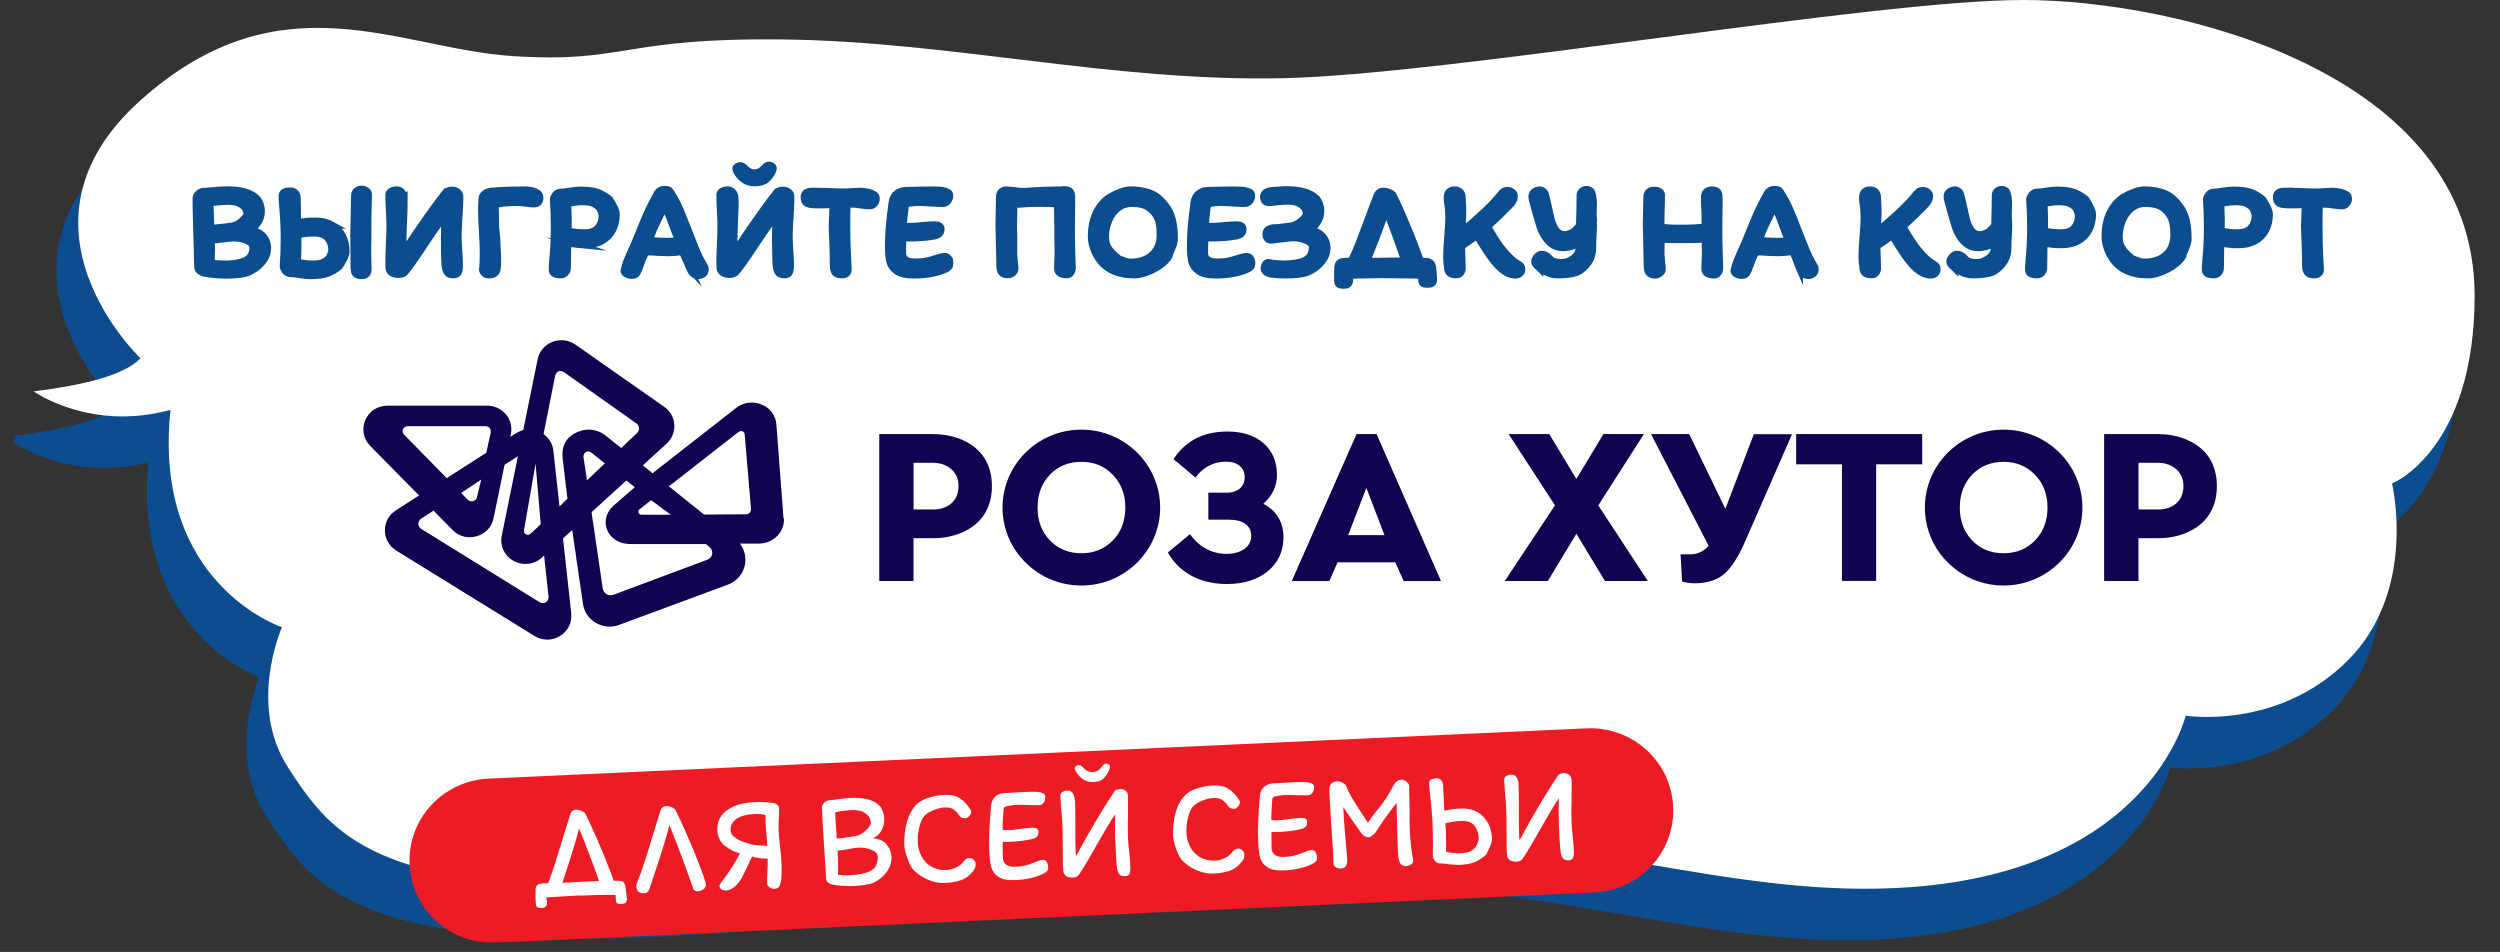 <?xml version="1.0" encoding="UTF-8"?> <svg xmlns="http://www.w3.org/2000/svg" width="843" height="321" viewBox="0 0 843 321" fill="none"><rect x="0" y="0" width="843" height="321" fill="#333333" stroke="none"/><path fill-rule="evenodd" clip-rule="evenodd" d="M5.241 148.133C22.354 145.957 35.823 142.673 41.27 136.956C41.27 136.956 -5.949 92.222 41.27 49.974C88.488 7.726 128.251 32.578 166.765 35.063C205.279 37.548 203.283 28.651 259.194 29.475C315.104 30.286 369.302 43.768 426.461 42.519C483.621 41.282 625.264 16.147 676.216 16.147C727.169 16.147 828.328 40.033 828.328 115.825C828.328 168.027 800.476 179.191 800.476 179.191C800.476 179.191 809.168 215.22 785.565 238.836C761.962 262.439 730.891 257.468 730.891 257.468C730.891 257.468 718.774 309.104 638.939 315.233C578.058 319.907 524.62 295.982 440.136 295.982C355.653 295.982 277.363 315.233 197.837 315.233C118.311 315.233 104.648 295.982 90.973 274.865C77.311 253.747 88.965 227.646 88.965 227.646C88.965 227.646 45.158 213.211 51.378 154.339C24.375 161.795 5.228 148.12 5.228 148.12L5.241 148.133Z" fill="#0E4C90" stroke="#0C4D8F" stroke-width="2.444" stroke-miterlimit="10"></path><path fill-rule="evenodd" clip-rule="evenodd" d="M11.344 131.985C28.457 129.809 41.926 126.526 47.373 120.809C47.373 120.809 0.155 76.075 47.373 33.827C94.605 -8.421 134.368 16.431 172.882 18.916C211.396 21.401 209.4 12.503 265.31 13.327C321.22 14.139 375.418 27.62 432.578 26.371C489.737 25.122 631.38 0 682.333 0C733.273 0 834.444 23.886 834.444 99.678C834.444 151.88 806.592 163.044 806.592 163.044C806.592 163.044 815.284 199.073 791.681 222.689C768.078 246.304 737.007 241.321 737.007 241.321C737.007 241.321 724.89 292.956 645.055 299.086C584.174 303.76 530.736 279.835 446.253 279.835C361.769 279.835 283.479 299.086 203.953 299.086C124.427 299.086 110.765 279.835 97.09 258.717C83.428 237.6 95.081 211.499 95.081 211.499C95.081 211.499 51.275 197.064 57.494 138.192C30.492 145.648 11.344 131.973 11.344 131.973V131.985Z" fill="white"></path><mask id="mask0_1_555" style="mask-type:luminance" maskUnits="userSpaceOnUse" x="3" y="4" width="837" height="314"><path d="M3.335 4.777H839.84V317.885H3.335" fill="white"></path></mask><g mask="url(#mask0_1_555)"><path d="M534.934 245.596C550.373 244.888 563.482 256.696 564.19 271.967V272.019C564.898 287.291 552.961 300.244 537.522 300.94L167.371 317.885C151.932 318.594 138.836 306.786 138.115 291.514V291.463C137.394 276.191 149.33 263.25 164.77 262.542L534.908 245.596H534.934Z" fill="#ED1C24"></path></g><path d="M264.19 174.723L261.795 143.098C261.563 140.124 259.773 137.664 256.953 136.454C254.043 135.205 250.708 135.617 248.262 137.522L220.036 159.58L216.752 156.928L224.787 149.588C226.577 147.965 227.517 145.596 227.376 143.175C227.234 140.755 225.972 138.578 223.989 137.188L194.025 116.199C191.772 114.628 188.862 114.293 186.273 115.272C183.685 116.289 181.857 118.478 181.29 121.118L176.449 145.03H176.358C175.509 145.3 174.762 145.635 174.053 146.047L172.083 147.296L172.276 146.407C172.74 144.038 172.186 141.63 170.628 139.763C169.083 137.909 166.778 136.789 164.344 136.789H130.672C127.337 136.789 124.478 138.643 123.165 141.669C121.903 144.682 122.508 147.991 124.813 150.348L141.295 167.061L133.453 172.122C131.11 173.616 129.745 176.165 129.796 178.908C129.796 181.651 131.252 184.149 133.595 185.642L180.221 214.435C181.535 215.272 183.041 215.684 184.548 215.684C186.054 215.684 187.548 215.272 188.874 214.435C191.501 212.812 192.956 209.889 192.622 206.824L189.853 181.561L192.956 178.728L196.575 203.618C196.948 206.309 198.545 208.64 200.901 210.031C203.296 211.421 206.155 211.705 208.743 210.726L245.467 197.128C248.146 196.15 250.116 194.012 250.966 191.373C251.764 188.733 251.3 185.797 249.704 183.569L249.523 183.299H256.09C258.434 183.209 260.7 182.23 262.246 180.556C263.752 178.934 264.499 176.835 264.319 174.659M219.534 168.645L226.204 173.564H216.34C215.877 173.616 215.452 173.332 215.31 172.907C215.169 172.483 215.31 171.98 215.684 171.697L219.585 168.684L219.534 168.632V168.645ZM176.693 178.818L180.595 156.348L182.333 176.783H182.282C181.676 177.44 181.058 177.994 180.492 178.509L178.895 179.99C178.47 180.363 177.865 180.453 177.337 180.183C176.822 179.899 176.59 179.397 176.732 178.831M136.222 146.497C135.758 146.034 135.617 145.339 135.9 144.733C136.183 144.128 136.75 143.716 137.445 143.716H163.701C164.306 143.716 164.872 143.987 165.104 144.321C165.387 144.643 165.581 145.197 165.478 145.802L163.971 152.678L150.631 161.228L136.209 146.51L136.222 146.497ZM162.284 161.679L160.829 167.628C160.688 168.285 160.224 168.787 159.567 168.98C158.911 169.173 158.202 168.98 157.739 168.517L155.485 166.237L162.246 161.731L162.297 161.679H162.284ZM184.071 203.103C183.466 203.477 182.616 203.477 182.011 203.103L142.055 178.354C141.45 177.981 141.064 177.324 141.064 176.642C141.064 175.959 141.437 175.251 142.004 174.878L146.188 172.186L152.627 178.728C154.79 180.917 157.79 181.702 160.752 180.814C163.714 179.977 165.825 177.698 166.43 174.736L170.139 156.722L174.646 153.837L169.199 180.582C168.491 184.02 170.036 187.407 173.191 189.132C176.333 190.845 180.093 190.433 182.719 188.012L183.466 187.316L184.973 201.197C185.063 201.944 184.741 202.64 184.084 203.013M193.883 146.034C190.6 147.888 189.235 150.773 189.75 154.854C190.085 157.546 191.347 168.182 191.347 168.182H191.295C190.497 169.019 189.699 169.804 188.9 170.551L188.668 170.783L186.595 151.97C186.364 149.742 185.192 147.747 183.363 146.446H183.273L187.162 126.899C187.252 126.384 187.535 125.547 188.334 125.225C189.274 124.903 189.982 125.367 190.445 125.689L214.589 142.776C215.104 143.15 215.387 143.703 215.478 144.308C215.529 144.914 215.284 145.519 214.872 145.931C214.872 145.931 212.761 147.927 209.567 150.991L209.477 151.082L204.223 146.897C201.262 144.527 197.322 144.205 193.986 146.06M198.159 161.731L197.927 161.962L196.755 154.069C196.665 153.412 196.987 152.768 197.553 152.446C197.785 152.305 198.068 152.215 198.352 152.215C198.725 152.215 199.099 152.356 199.382 152.588L203.94 156.258L203.798 156.4C203.374 156.812 202.91 157.237 202.485 157.649L200.039 159.966C199.433 160.572 198.777 161.177 198.159 161.782M240.188 186.75C240.046 187.638 239.441 188.372 238.591 188.707L206.889 200.541C206.142 200.824 205.241 200.772 204.545 200.36C203.837 199.936 203.374 199.24 203.232 198.403L199.472 172.727L211.215 162.001L214.035 164.28L207.597 169.894C204.262 172.495 203.695 175.792 204.597 178.341C205.717 181.496 208.73 183.453 212.49 183.453H238.037L239.261 184.484C239.969 185.037 240.291 185.926 240.149 186.801M252.768 172.869C252.446 173.242 251.97 173.423 251.506 173.423L237.419 173.513L225.547 163.997L248.738 145.892C249.163 145.57 249.768 145.158 250.386 145.429C251.043 145.712 251.094 146.317 251.133 146.819L253.245 171.658C253.245 172.122 253.103 172.586 252.82 172.907" fill="#110252"></path><path d="M426.049 169.804C429.037 167.203 430.582 163.958 430.582 160.095C430.582 155.588 429.011 152.009 426.011 149.408C423.023 146.806 418.877 145.506 413.803 145.506C409.516 145.506 405.369 146.523 402.382 148.339C399.626 150.013 397.296 152.24 395.725 154.842C398.519 157.159 401.596 159.709 403.129 161.061C405.447 157.674 409.155 155.678 413.288 155.678C415.336 155.678 416.945 156.142 418.053 157.121C419.199 158.048 419.701 159.297 419.701 160.971C419.701 162.503 419.186 163.714 418.13 164.692C417.023 165.619 415.529 166.134 413.636 166.134H407.455V175.238H414.383C416.83 175.238 418.748 175.753 420.01 176.719C421.311 177.698 421.903 178.998 421.903 180.672C421.903 182.526 421.156 183.968 419.624 185.089C418.053 186.196 416.005 186.763 413.52 186.763C408.64 186.763 404.262 184.393 401.275 180.118C398.867 182.114 395.918 184.574 393.793 186.299C395.57 189.454 398.043 192.003 401.275 193.871C404.622 195.828 408.988 196.935 413.597 196.935C419.353 196.935 424.028 195.493 427.504 192.622C430.968 189.737 432.784 185.887 432.784 181.2C432.784 176.088 430.504 172.289 426.088 169.92M315.181 146.356H296.484V195.905H308.035V181.47H315.168C322.354 181.47 334.471 177.749 334.471 163.92C334.471 150.09 322.354 146.407 315.168 146.407M314.898 171.8H308.048V156.065H314.898C318.233 156.065 323.216 158.151 323.216 163.868C323.216 170.139 318.001 171.813 314.898 171.813M364.628 144.875C349.974 144.875 338.05 156.67 338.05 171.156C338.05 185.642 349.974 197.437 364.628 197.437C379.281 197.437 391.205 185.642 391.205 171.156C391.205 156.67 379.281 144.875 364.628 144.875ZM375.238 182.243C372.418 185.127 368.903 186.557 364.666 186.557C360.43 186.557 356.824 185.114 354.056 182.243C351.236 179.359 349.871 175.65 349.871 171.143C349.871 166.637 351.275 162.928 354.056 160.044C356.824 157.159 360.391 155.73 364.666 155.73C368.941 155.73 372.418 157.172 375.238 160.095C378.058 163.018 379.462 166.688 379.462 171.143C379.462 175.599 378.058 179.359 375.238 182.243ZM457.43 146.356L435.578 195.944H448.261L451.017 189.621H470.512L473.306 195.944H485.913L464.177 146.356H457.442H457.43ZM454.597 180.44L460.739 164.512L466.842 180.44H454.597ZM728.225 146.356H709.515V195.905H721.091V181.47H728.225C735.397 181.47 747.527 177.749 747.527 163.92C747.527 150.09 735.397 146.407 728.225 146.407M727.955 171.8H721.104V156.065H727.955C731.264 156.065 736.26 158.151 736.26 163.868C736.26 170.139 731.019 171.813 727.955 171.813M675.611 144.875C660.958 144.875 649.072 156.67 649.072 171.156C649.072 185.642 660.97 197.437 675.611 197.437C690.252 197.437 702.189 185.642 702.189 171.156C702.189 156.67 690.252 144.875 675.611 144.875ZM686.209 182.243C683.376 185.127 679.873 186.557 675.611 186.557C671.349 186.557 667.769 185.114 665.014 182.243C662.258 179.359 660.842 175.65 660.842 171.143C660.842 166.637 662.258 162.928 665.014 160.044C667.769 157.159 671.349 155.73 675.611 155.73C679.873 155.73 683.376 157.172 686.209 160.095C689.003 163.018 690.419 166.688 690.419 171.143C690.419 175.599 689.003 179.359 686.209 182.243ZM554.275 146.356H540.69L531.547 161.499L522.405 146.356H508.704L524.337 170.409L507.404 195.905H521.941L531.547 179.977L541.192 195.905H555.64L538.939 170.409L554.339 146.356H554.262H554.275ZM605.665 156.567H621.104V195.892H632.642V156.567H648.158V146.356H605.665V156.567ZM581.766 171.517L569.598 146.356H556.721L576.139 184.007C574.568 185.913 572.444 186.93 569.881 186.93H566.688L567.203 196.124C568.774 196.497 570.319 196.691 571.813 196.691C575.946 196.6 579.333 195.442 581.586 193.394C583.827 191.347 585.951 188.102 588.089 183.415L604.275 146.407H591.398L581.792 171.581V171.53L581.766 171.517Z" fill="#110252"></path><path d="M192.943 297.502C193.175 297.502 195.055 297.36 198.583 297.218C199.755 297.218 200.927 297.128 202.009 297.038C201.172 294.759 200.322 292.3 199.33 289.75C197.824 285.707 196.459 282.23 195.248 279.346C194.54 282.23 193.51 285.707 192.197 289.84C191.308 292.621 190.458 295.223 189.66 297.643C191.591 297.592 192.66 297.553 192.905 297.553L192.956 297.502H192.943ZM211.357 302.755C211.447 303.129 211.357 303.541 211.215 303.966C211.074 304.378 210.752 304.61 210.327 304.713C209.67 304.854 209.104 304.854 208.589 304.764C208.074 304.674 207.79 304.391 207.752 303.979C207.661 303.567 207.61 302.858 207.558 301.841V301.751C205.769 301.751 203.992 301.751 202.253 301.803H200.747L198.686 301.893L196.613 301.983H194.733C193.227 302.034 190.317 302.215 186.093 302.498L184.265 302.588V302.91C184.316 303.283 184.355 303.695 184.458 304.12C184.458 304.494 184.458 304.867 184.265 305.279C184.123 305.691 183.801 305.975 183.376 306.065C182.771 306.155 182.204 306.206 181.676 306.065C181.161 305.975 180.878 305.743 180.788 305.318C180.698 304.906 180.646 304.159 180.595 303.18C180.595 302.163 180.543 301.416 180.595 300.901V300.438C180.595 299.832 180.595 299.42 180.736 299.086C180.878 298.764 181.02 298.532 181.2 298.442C181.342 298.3 181.432 298.261 181.483 298.21C181.483 298.21 181.573 298.158 181.715 298.12C181.805 298.12 182.05 298.03 182.372 297.94C182.707 297.94 183.08 297.849 183.544 297.849H184.805C185.552 295.995 186.261 293.896 187.02 291.63C187.819 289.119 188.759 285.964 189.93 282.204C189.879 282.346 190.252 281.187 191.012 278.676L192.274 274.633C192.416 274.118 192.699 273.757 193.021 273.422C193.394 273.152 193.819 273.01 194.334 273.01C194.798 273.01 195.364 273.101 195.931 273.332C196.536 273.616 196.961 273.847 197.244 274.118C198.274 276.114 199.588 278.947 201.236 282.706C202.884 286.466 204.288 289.905 205.511 293.111L206.219 294.965C206.503 295.751 206.786 296.446 206.966 297.012H208.704C209.503 296.922 210.069 297.154 210.391 297.656C210.675 298.068 210.868 298.545 210.906 299.098C210.997 299.704 211.087 300.541 211.228 301.558C211.228 301.97 211.318 302.343 211.37 302.768H211.318L211.357 302.755Z" fill="white"></path><path d="M229.758 288.591C228.251 284.599 226.938 281.11 225.715 278.187C225.019 281.11 223.976 284.599 222.663 288.681C221.349 292.725 220.126 296.394 219.006 299.729C218.684 300.708 218.066 301.21 217.177 301.21C216.34 301.21 215.722 301.069 215.297 300.695C214.872 300.373 214.641 299.768 214.602 298.931C214.602 298.609 214.602 298.274 214.692 298.043C214.782 297.811 214.885 297.489 215.027 297.064C215.825 295.158 216.624 292.931 217.422 290.42C218.22 287.96 219.212 284.805 220.332 280.994C220.281 281.136 220.667 279.964 221.414 277.466L222.676 273.422C222.817 272.907 223.101 272.547 223.423 272.212C223.796 271.942 224.272 271.8 224.736 271.8C225.2 271.8 225.766 271.89 226.384 272.122C226.951 272.405 227.376 272.637 227.646 272.907C228.676 274.903 230.002 277.736 231.638 281.496C233.286 285.256 234.741 288.746 235.913 291.9L236.621 293.755C237.085 295.055 237.458 296.034 237.651 296.729C237.883 297.425 237.986 297.94 238.025 298.403C238.025 299.008 237.741 299.523 237.085 299.935C236.479 300.309 235.861 300.541 235.256 300.541C234.921 300.541 234.651 300.489 234.368 300.36C234.084 300.219 233.853 299.987 233.762 299.614C232.591 296.266 231.226 292.557 229.771 288.514V288.565L229.758 288.591Z" fill="white"></path><path d="M247.566 282.14C248.313 282.784 249.111 283.299 249.961 283.621C250.811 283.943 251.893 284.277 253.155 284.689C253.863 284.831 254.803 284.973 256.065 285.063C256.258 285.063 256.58 285.063 257.146 285.114C257.713 285.114 258.176 285.205 258.704 285.346C258.653 283.865 258.563 282.462 258.421 281.161C258.279 279.861 258.189 278.522 258.138 277.17V274.8C256.915 274.517 255.743 274.427 254.52 274.478C251.841 274.568 249.768 275.135 248.364 276.101C246.961 277.118 246.253 278.38 246.343 279.861C246.343 280.788 246.768 281.573 247.515 282.179L247.566 282.127V282.14ZM242.866 298.017C244.411 295.931 245.686 294.167 246.613 292.725C247.605 291.282 248.545 289.608 249.485 287.754C247.746 287.342 245.969 286.402 244.18 285.011C243.523 284.458 242.956 283.711 242.583 282.835C242.158 281.998 241.926 281.071 241.875 280.144C241.785 277.028 242.905 274.71 245.3 273.088C247.695 271.465 250.747 270.628 254.507 270.487C256.709 270.396 258.962 270.487 261.267 270.86C261.589 270.95 261.924 271.182 262.246 271.465C262.529 271.787 262.709 272.161 262.709 272.624V274.478C262.709 275.174 262.658 275.637 262.619 275.921C262.529 277.543 262.477 278.805 262.529 279.771C262.529 280.93 262.722 282.784 263.005 285.243C263.289 287.471 263.469 289.467 263.52 291.231C263.572 292.905 263.572 294.347 263.52 295.545C263.469 296.755 263.237 297.824 262.864 298.699C262.49 299.343 261.924 299.717 261.177 299.717C260.572 299.717 260.005 299.575 259.477 299.201C258.962 298.828 258.679 298.416 258.679 297.849C258.679 297.012 258.679 295.673 258.769 293.806C258.859 291.991 258.91 290.561 258.859 289.531C256.515 289.531 254.726 289.248 253.605 288.784C253.464 289.068 253.039 289.905 252.382 291.385C251.494 293.291 250.734 294.862 250.077 296.072C249.42 297.283 248.622 298.249 247.734 298.995C246.742 299.832 245.802 300.244 244.914 300.296C244.308 300.296 243.742 300.206 243.317 299.884C242.853 299.601 242.609 299.227 242.609 298.815C242.609 298.532 242.699 298.3 242.892 298.068L242.853 297.978L242.866 298.017Z" fill="white"></path><path d="M286.866 295.094C289.724 295.004 291.991 294.489 293.626 293.613C295.274 292.725 296.021 291.154 295.969 288.836C295.969 287.909 295.261 287.162 293.948 286.608C292.634 286.054 291.269 285.771 289.763 285.823C288.784 285.823 287.509 286.003 285.964 286.338C284.741 286.569 283.569 286.75 282.397 286.853C282.539 288.707 282.591 289.866 282.591 290.381C282.591 291.36 282.642 292.055 282.591 292.557V294.978C284.097 295.158 285.501 295.21 286.775 295.158L286.866 295.107V295.094ZM284.187 273.41C283.157 273.551 282.256 273.731 281.599 273.963L282.166 282.745L283.711 282.655C286.157 282.282 287.986 282.011 289.158 281.767C289.904 281.535 290.613 281.161 291.269 280.608C291.978 280.054 292.531 279.449 293.008 278.844C293.433 278.238 293.664 277.775 293.664 277.453C293.664 276.989 293.523 276.526 293.33 276.062C293.149 275.599 292.956 275.225 292.724 275.032C291.926 274.247 291.128 273.731 290.329 273.5C289.531 273.268 288.449 273.126 287.188 273.178C286.209 273.178 285.217 273.319 284.187 273.448V273.397V273.41ZM298.931 284.78C299.961 285.9 300.528 287.329 300.618 289.003C300.669 290.716 300.154 292.351 299.073 293.883C297.991 295.467 296.536 296.665 294.798 297.553C293.999 297.927 292.969 298.197 291.694 298.39C290.42 298.583 289.067 298.712 287.703 298.764C285.398 298.854 283.106 298.712 280.659 298.3C280.234 298.21 279.771 298.017 279.294 297.656C278.818 297.296 278.547 296.768 278.547 296.072C278.406 293.24 278.174 289.286 277.8 284.187L277.659 281.638C277.376 277.685 277.234 274.581 277.144 272.302C277.144 271.89 277.324 271.414 277.749 270.86C278.174 270.306 278.689 269.984 279.294 269.881C279.668 269.881 280.002 269.881 280.376 269.791C283.569 269.328 285.732 269.096 286.814 269.044C288.977 268.954 290.844 269.135 292.493 269.508C294.141 269.881 295.544 270.667 296.678 271.787C297.103 272.251 297.424 272.907 297.708 273.641C297.991 274.388 298.133 275.122 298.171 275.817C298.261 277.35 297.94 278.74 297.231 280.041C296.523 281.342 295.544 282.23 294.231 282.642C296.343 282.822 297.888 283.531 298.931 284.638V284.78Z" fill="white"></path><path d="M327.195 272.843C327.388 273.165 327.479 273.5 327.479 273.822C327.479 274.195 327.285 274.607 326.873 275.122C326.448 275.637 326.024 275.908 325.611 275.908C325.045 275.908 324.581 275.856 324.247 275.676C323.912 275.496 323.59 275.212 323.358 274.839C322.895 274.092 322.276 273.487 321.62 272.985C320.963 272.47 319.933 272.238 318.516 272.289C317.345 272.289 315.98 272.663 314.486 273.307C312.979 273.963 311.898 274.697 311.293 275.624C310.726 276.41 310.314 277.62 309.928 279.204C309.554 280.775 309.413 282.32 309.464 283.801C309.516 285.617 309.928 287.239 310.726 288.72C311.524 290.201 312.606 291.373 314.01 292.197C315.413 293.034 317.113 293.446 319.032 293.356C320.062 293.356 321.143 293.072 322.276 292.57C323.397 292.106 324.35 291.321 325.135 290.252C325.611 289.647 326.268 289.325 327.015 289.325C327.491 289.325 327.904 289.505 328.328 289.93C328.753 290.342 328.985 290.767 328.985 291.231C328.985 291.694 328.985 292.119 328.844 292.48C328.702 292.853 328.522 293.227 328.187 293.69C327.054 295.171 325.74 296.201 324.144 296.755C322.547 297.309 320.667 297.682 318.465 297.734C316.495 297.824 314.473 297.36 312.452 296.433C310.43 295.506 308.833 294.296 307.661 292.905C307.056 292.016 306.438 290.767 305.872 289.093C305.266 287.419 304.983 286.08 304.932 285.011C304.841 282.32 305.125 279.771 305.781 277.298C306.438 274.839 307.52 272.843 308.975 271.349C309.915 270.319 311.318 269.534 313.198 268.98C315.078 268.426 316.765 268.104 318.323 268.053C320.242 267.963 321.748 268.195 322.882 268.748C324.002 269.263 325.135 270.229 326.268 271.633C326.732 272.186 327.015 272.611 327.208 272.933V272.843H327.195Z" fill="white"></path><path d="M352.987 290.729C353.27 291.141 353.412 291.656 353.451 292.171C353.451 292.828 353.399 293.291 353.219 293.562C353.026 293.845 352.704 294.115 352.189 294.399C351.017 295.042 349.562 295.609 347.824 296.021C346.085 296.433 344.205 296.716 342.145 296.768C339.608 296.858 337.728 296.446 336.505 295.557C335.282 294.669 334.535 293.562 334.2 292.261C333.865 290.96 333.685 289.248 333.595 287.11C333.505 284.831 333.505 282.565 333.595 280.337C333.685 278.11 333.878 275.277 334.162 271.839C334.303 270.345 334.818 269.238 335.668 268.542C336.518 267.847 337.497 267.473 338.54 267.422C339.428 267.422 340.844 267.332 342.866 267.19L346.575 267.01C348.12 266.958 349.201 266.958 349.91 267.01C350.759 267.152 351.416 267.332 351.841 267.564C352.266 267.795 352.498 268.169 352.498 268.723C352.498 269.328 352.356 269.972 351.983 270.577C351.609 271.182 351.043 271.504 350.296 271.504C349.407 271.504 348.133 271.504 346.497 271.452C344.849 271.401 343.587 271.362 342.789 271.401C342.081 271.401 341.385 271.491 340.677 271.633C339.879 271.723 339.312 271.864 338.99 272.006C338.668 272.199 338.475 272.431 338.424 272.792C338.14 275.998 338.05 278.367 338.089 279.848C338.746 279.887 339.402 279.938 340.02 279.938C340.819 279.938 341.669 279.848 342.557 279.706C343.446 279.565 344.064 279.513 344.295 279.475C345.802 279.281 347.064 279.153 348.197 279.101C348.802 279.101 349.317 279.191 349.652 279.423C349.974 279.655 350.167 279.977 350.167 280.453C350.167 281.148 350.026 281.664 349.742 282.024C349.42 282.398 348.854 282.719 348.055 282.913C347.077 283.144 345.853 283.376 344.398 283.556C342.943 283.737 341.488 283.84 340.123 283.878H338.102C338.102 285.784 338.102 287.497 338.153 289.119C338.243 291.295 339.608 292.364 342.287 292.274C343.69 292.222 344.862 292.094 345.802 291.81C346.742 291.579 347.772 291.205 348.995 290.742C350.116 290.227 351.017 289.956 351.712 289.956C352.279 289.956 352.652 290.136 352.936 290.613L353.026 290.703L352.987 290.729Z" fill="white"></path><path d="M362.516 259.516C362.426 259.284 362.374 259.052 362.374 258.91C362.374 258.717 362.516 258.537 362.838 258.305C363.16 258.073 363.443 257.983 363.816 257.983C364.151 257.983 364.615 258.215 365.22 258.769C365.645 259.232 366.108 259.657 366.585 259.928C367.048 260.211 367.666 260.353 368.375 260.353C369.083 260.353 369.637 260.159 370.165 259.838C370.68 259.516 371.143 259.052 371.62 258.447C371.851 258.073 372.083 257.842 372.276 257.7C372.457 257.558 372.74 257.507 373.023 257.468C373.255 257.468 373.538 257.558 373.822 257.752C374.156 257.945 374.285 258.164 374.285 258.447C374.285 258.769 374.234 259.142 374.053 259.516C373.628 260.636 373.023 261.563 372.225 262.4C371.426 263.237 370.203 263.649 368.568 263.701C366.173 263.791 364.241 262.58 362.748 260.082C362.657 259.941 362.554 259.709 362.516 259.477V259.529V259.516ZM362.516 269.83C362.606 272.109 362.606 274.749 362.606 277.775V281.483C362.606 283.299 362.606 285.011 362.696 286.595C362.696 287.484 362.748 288.179 362.838 288.681L366.598 281.857C370.538 275.071 373.641 269.971 375.985 266.572C376.59 266.25 377.208 266.057 377.775 266.057C378.431 266.057 378.998 266.199 379.513 266.611C380.028 266.984 380.311 267.538 380.35 268.285C380.402 269.727 380.35 271.993 380.35 275.019C380.26 277.762 380.26 280.221 380.35 282.359C380.35 283.144 380.44 284.033 380.543 285.011C380.633 285.99 380.685 286.685 380.736 287.097C381.02 289.608 381.161 291.514 381.161 292.815C381.161 293.793 380.968 294.437 380.736 294.862C380.453 295.235 379.989 295.467 379.333 295.467C378.496 295.467 377.878 295.287 377.453 294.823C377.079 294.36 376.796 293.664 376.654 292.776C376.564 292.081 376.423 290.6 376.32 288.321C376.178 286.042 376.088 284.187 376.036 282.745C375.946 279.539 375.946 276.809 376.036 274.568C374.298 277.118 372.096 280.839 369.366 285.668C366.971 289.982 365.143 293.046 363.868 294.862C363.726 295.145 363.494 295.377 363.07 295.609C362.696 295.789 362.271 295.931 361.705 295.931C360.674 295.931 359.915 295.751 359.4 295.326C358.885 294.862 358.601 294.347 358.55 293.883C358.55 293.368 358.46 292.634 358.408 291.604C358.408 290.355 358.357 288.359 358.357 285.617C358.357 282.874 358.357 280.505 358.267 278.792C358.267 277.723 358.125 276.049 357.945 273.822C357.752 271.542 357.623 269.74 357.571 268.478C357.571 267.821 357.752 267.358 358.267 267.036C358.782 266.752 359.348 266.572 360.005 266.572C360.752 266.572 361.37 266.855 361.795 267.551C362.168 268.207 362.4 268.941 362.451 269.868L362.503 269.817L362.516 269.83Z" fill="white"></path><path d="M417.808 269.598C418.001 269.92 418.117 270.255 418.117 270.577C418.117 270.95 417.924 271.414 417.486 271.929C417.048 272.444 416.662 272.714 416.224 272.714C415.671 272.714 415.194 272.663 414.847 272.482C414.537 272.289 414.216 272.019 413.984 271.645C413.507 270.899 412.876 270.293 412.245 269.791C411.576 269.276 410.546 269.044 409.129 269.096C407.945 269.096 406.567 269.469 405.073 270.126C403.579 270.783 402.511 271.517 401.88 272.444C401.326 273.229 400.901 274.44 400.541 276.024C400.141 277.594 400.026 279.14 400.064 280.62C400.103 282.436 400.541 284.059 401.326 285.539C402.112 287.02 403.219 288.192 404.597 289.016C406.013 289.853 407.713 290.265 409.631 290.175C410.662 290.175 411.795 289.892 412.864 289.389C414.01 288.926 414.949 288.14 415.735 287.072C416.211 286.466 416.881 286.145 417.628 286.145C418.104 286.145 418.491 286.325 418.928 286.75C419.366 287.162 419.598 287.587 419.598 288.05C419.598 288.514 419.598 288.939 419.443 289.299C419.366 289.673 419.134 290.046 418.774 290.51C417.666 291.991 416.327 293.021 414.756 293.574C413.147 294.128 411.293 294.501 409.091 294.553C407.121 294.643 405.073 294.18 403.064 293.252C401.056 292.325 399.446 291.115 398.261 289.724C397.669 288.836 397.038 287.587 396.484 285.913C395.892 284.239 395.583 282.9 395.544 281.831C395.467 279.14 395.738 276.59 396.407 274.118C397.038 271.658 398.145 269.662 399.601 268.169C400.541 267.139 401.918 266.353 403.811 265.799C405.704 265.246 407.391 264.911 408.936 264.872C410.868 264.821 412.361 265.066 413.507 265.568C414.615 266.083 415.748 267.061 416.894 268.452C417.37 269.006 417.641 269.431 417.795 269.753V269.611L417.808 269.598Z" fill="white"></path><path d="M443.613 287.471C443.883 287.883 444.051 288.398 444.089 288.913C444.089 289.557 444.051 290.033 443.858 290.304C443.664 290.587 443.342 290.857 442.827 291.141C441.643 291.797 440.188 292.351 438.462 292.763C436.724 293.175 434.844 293.459 432.796 293.51C430.234 293.6 428.38 293.188 427.169 292.3C425.946 291.411 425.161 290.304 424.852 289.003C424.543 287.703 424.337 285.99 424.259 283.853C424.143 281.573 424.143 279.294 424.259 277.067C424.337 274.839 424.53 272.006 424.813 268.568C424.929 267.087 425.483 265.967 426.307 265.272C427.169 264.576 428.161 264.203 429.178 264.151C430.041 264.151 431.457 264.061 433.466 263.92L437.213 263.726C438.745 263.675 439.814 263.675 440.522 263.726C441.385 263.868 442.055 264.048 442.454 264.28C442.892 264.512 443.124 264.885 443.124 265.439C443.124 266.044 442.969 266.688 442.608 267.255C442.209 267.86 441.668 268.182 440.909 268.182C440.007 268.182 438.745 268.182 437.084 268.13C435.475 268.079 434.174 268.04 433.389 268.079C432.681 268.079 431.972 268.169 431.264 268.31C430.479 268.401 429.925 268.542 429.616 268.684C429.255 268.877 429.062 269.096 429.024 269.469C428.753 272.676 428.663 275.045 428.715 276.526C429.384 276.616 430.015 276.616 430.646 276.616C431.432 276.616 432.256 276.526 433.17 276.384C434.071 276.242 434.664 276.191 434.908 276.152C436.402 275.959 437.702 275.83 438.81 275.779C439.441 275.779 439.956 275.869 440.265 276.101C440.625 276.333 440.78 276.655 440.78 277.118C440.78 277.813 440.664 278.328 440.381 278.689C440.02 279.062 439.479 279.384 438.681 279.578C437.702 279.809 436.479 280.041 435.024 280.234C433.569 280.427 432.114 280.505 430.736 280.556H428.727C428.727 282.462 428.727 284.174 428.766 285.81C428.843 287.999 430.221 289.055 432.899 288.965C434.316 288.913 435.501 288.784 436.402 288.501C437.342 288.269 438.372 287.896 439.595 287.432C440.741 286.917 441.643 286.647 442.351 286.647C442.905 286.647 443.291 286.827 443.574 287.291L443.651 287.432L443.613 287.471Z" fill="white"></path><path d="M474.208 263.507C474.839 264.074 475.148 264.538 475.148 264.95C475.186 266.855 475.264 269.405 475.302 272.701V275.624C475.302 276.745 475.302 278.045 475.38 279.526C475.573 284.213 475.972 287.703 476.564 289.879C476.564 290.626 476.332 291.179 475.817 291.501C475.302 291.823 474.839 292.016 474.324 292.055C473.178 292.055 472.392 291.681 472.006 290.844C471.645 290.008 471.414 288.758 471.375 287.175C471.143 281.187 470.976 275.702 470.937 270.693C467.782 274.774 465.387 278.161 463.649 280.955L462.902 281.56C462.426 282.024 462.078 282.307 461.717 282.307C460.971 282.307 460.378 282.166 459.863 281.754C459.309 281.38 458.885 280.775 458.408 280.028L456.245 276.963C454.751 274.826 453.605 273.242 452.936 272.135C453.051 274.968 453.335 278.818 453.76 283.749C454.03 286.531 454.236 288.668 454.275 290.111C454.275 290.857 454.12 291.501 453.837 292.016C453.528 292.531 453.013 292.802 452.227 292.853C451.481 292.853 450.888 292.763 450.412 292.441C449.935 292.158 449.665 291.694 449.626 291.089C449.626 290.574 449.626 289.698 449.549 288.488C449.472 286.067 449.279 283.144 448.995 279.668L448.802 277.157L448.648 273.899C448.57 272.92 448.493 271.813 448.454 270.564C448.339 269.263 448.3 267.873 448.261 266.379C448.223 264.525 449.124 263.546 450.94 263.495C451.493 263.495 452.124 263.585 452.678 263.919C453.309 264.19 453.708 264.666 454.056 265.22C454.326 266.289 455.24 268.053 456.773 270.512C458.305 272.972 459.812 275.251 461.267 277.427C462.451 275.663 463.43 274.311 464.177 273.435C465.516 271.864 466.585 270.422 467.447 269.07C468.272 267.718 469.224 266.147 470.203 264.293C470.435 263.919 470.795 263.598 471.272 263.314C471.748 263.031 472.25 262.889 472.843 262.851C473.203 262.851 473.706 263.082 474.337 263.636L474.221 263.495L474.208 263.507Z" fill="white"></path><path d="M498.313 284.226C498.545 283.531 498.622 282.977 498.622 282.513C498.583 280.929 498.068 279.59 497.205 278.431C496.304 277.273 494.797 276.719 492.673 276.809C491.771 276.809 490.973 276.899 490.265 277.041C489.557 277.131 488.565 277.324 487.355 277.646C487.509 278.534 487.548 279.642 487.587 280.994C487.625 282.294 487.625 284.38 487.625 287.213C488.565 287.445 489.402 287.587 490.033 287.625C490.741 287.715 491.527 287.767 492.441 287.715C493.703 287.664 494.759 287.484 495.428 287.2C496.137 286.917 496.845 286.415 497.592 285.617C497.785 285.385 498.03 284.921 498.261 284.226H498.3H498.313ZM501.738 277.44C502.601 279.011 503 280.826 503.116 282.913C503.116 283.891 502.485 285.655 501.146 288.115C499.845 289.325 498.583 290.162 497.283 290.716C496.021 291.269 494.205 291.553 491.887 291.643C491.141 291.643 489.995 291.591 488.501 291.411C487.084 291.231 486.016 291.128 485.346 291.128C484.754 291.128 484.2 290.806 483.814 290.239C483.415 289.686 483.183 289.222 483.144 288.758C483.221 285.694 483.183 282.449 483.106 278.959C482.951 275.238 482.668 271.62 482.243 268.143C482.088 266.521 481.934 265.259 481.882 264.332C481.882 263.636 482.075 263.173 482.475 262.889C482.951 262.619 483.621 262.477 484.561 262.426C485.076 262.426 485.539 262.619 485.9 263.031C486.338 263.495 486.608 264.1 486.608 264.885C486.647 266.418 486.724 267.628 486.801 268.465L487.033 273.345C488.256 273.113 489.235 272.933 489.943 272.83C490.69 272.74 491.643 272.688 492.737 272.637C494.823 272.547 496.6 272.959 498.094 273.796C499.626 274.633 500.772 275.843 501.635 277.427H501.712L501.738 277.44Z" fill="white"></path><path d="M512.052 264.447C512.168 266.727 512.168 269.366 512.168 272.392V276.114C512.168 277.929 512.168 279.642 512.245 281.226C512.245 282.114 512.284 282.81 512.4 283.312L516.147 276.487C520.087 269.701 523.19 264.602 525.56 261.203C526.152 260.881 526.783 260.687 527.337 260.687C528.006 260.687 528.56 260.829 529.075 261.241C529.59 261.615 529.861 262.168 529.938 262.915C529.976 264.357 529.976 266.636 529.938 269.65C529.822 272.392 529.822 274.852 529.938 276.989C529.938 277.775 530.015 278.663 530.092 279.642C530.208 280.62 530.247 281.316 530.285 281.728C530.556 284.277 530.723 286.145 530.723 287.445C530.723 288.424 530.53 289.119 530.285 289.492C530.015 289.866 529.539 290.098 528.869 290.098C528.045 290.098 527.414 289.917 527.053 289.454C526.654 288.99 526.384 288.295 526.268 287.406C526.152 286.711 526.036 285.23 525.869 282.951C525.792 280.672 525.676 278.818 525.637 277.376C525.56 274.169 525.56 271.427 525.637 269.199C523.899 271.748 521.697 275.47 518.98 280.299C516.572 284.612 514.731 287.677 513.469 289.492C513.353 289.724 513.108 290.008 512.683 290.239C512.284 290.42 511.898 290.561 511.305 290.561C510.275 290.561 509.528 290.381 508.988 289.956C508.472 289.492 508.241 288.977 508.202 288.514C508.202 287.999 508.086 287.265 508.048 286.235C508.048 284.986 508.009 282.99 508.009 280.247C508.009 277.504 508.009 275.135 507.893 273.422C507.893 272.354 507.777 270.68 507.584 268.452C507.391 266.173 507.275 264.37 507.185 263.108C507.185 262.452 507.378 261.988 507.893 261.666C508.408 261.383 509 261.203 509.631 261.203C510.417 261.203 511.009 261.486 511.447 262.181C511.808 262.838 512.039 263.572 512.078 264.499V264.447H512.052Z" fill="white"></path><path d="M88.591 79.552C89.66 80.672 90.188 82.063 90.188 83.711C90.188 85.359 89.583 86.917 88.372 88.385C87.162 89.853 85.604 90.986 83.724 91.797C82.887 92.132 81.779 92.364 80.415 92.519C79.05 92.673 77.646 92.737 76.217 92.737C73.822 92.737 71.362 92.519 68.851 92.068C68.401 91.978 67.937 91.759 67.435 91.398C66.946 91.038 66.688 90.51 66.688 89.827C66.662 87.072 66.559 83.235 66.379 78.316L66.328 75.843C66.212 72.006 66.147 68.993 66.147 66.804C66.147 66.418 66.379 65.954 66.843 65.439C67.306 64.911 67.873 64.628 68.529 64.563C68.916 64.563 69.289 64.551 69.65 64.525C73.036 64.19 75.29 64.035 76.436 64.035C78.689 64.035 80.672 64.254 82.385 64.692C84.11 65.13 85.539 65.915 86.673 67.049C87.097 67.525 87.432 68.13 87.703 68.864C87.973 69.598 88.102 70.306 88.102 71.002C88.128 72.47 87.754 73.822 86.956 75.045C86.157 76.268 85.076 77.079 83.698 77.466C85.887 77.736 87.51 78.432 88.578 79.552H88.591ZM73.538 68.014C72.444 68.13 71.517 68.285 70.77 68.465L71.04 76.964L72.663 76.925C75.264 76.655 77.183 76.436 78.419 76.255C79.204 76.075 79.964 75.728 80.711 75.2C81.457 74.672 82.088 74.118 82.578 73.538C83.067 72.959 83.325 72.508 83.325 72.212C83.325 71.761 83.234 71.311 83.054 70.847C82.874 70.384 82.681 70.049 82.475 69.83C81.664 69.057 80.84 68.529 80.002 68.259C79.165 67.989 78.071 67.86 76.719 67.86C75.702 67.86 74.646 67.924 73.551 68.04L73.538 68.014ZM75.534 89.093C78.56 89.093 80.955 88.694 82.707 87.909C84.458 87.11 85.333 85.591 85.333 83.35C85.333 82.449 84.664 81.702 83.312 81.097C81.96 80.492 80.505 80.196 78.96 80.196C77.904 80.196 76.577 80.312 74.955 80.556C73.667 80.737 72.405 80.852 71.182 80.917C71.246 82.719 71.272 83.853 71.272 84.329C71.272 85.256 71.259 85.964 71.221 86.441L71.169 88.772C72.701 88.978 74.156 89.081 75.534 89.081V89.093Z" fill="#0E4C90" stroke="#0C4D8F" stroke-width="2.444" stroke-miterlimit="10"></path><path d="M111.898 75.882C113.456 76.745 114.641 77.968 115.452 79.526C116.263 81.084 116.662 82.861 116.662 84.87C116.662 85.836 115.915 87.471 114.422 89.815C113.044 90.922 111.666 91.72 110.288 92.197C108.936 92.673 107.031 92.918 104.584 92.918C103.773 92.918 102.588 92.802 101.03 92.557C99.536 92.313 98.442 92.197 97.746 92.197C97.116 92.132 96.588 91.836 96.176 91.295C95.789 90.755 95.57 90.278 95.545 89.853C95.751 86.892 95.867 83.724 95.867 80.376C95.867 76.783 95.699 73.281 95.377 69.856C95.223 68.272 95.158 67.036 95.158 66.173C95.158 65.516 95.403 65.053 95.879 64.782C96.356 64.538 97.09 64.422 98.081 64.422C98.622 64.422 99.099 64.628 99.523 65.053C99.974 65.504 100.193 66.122 100.193 66.894C100.193 68.388 100.206 69.547 100.245 70.358L100.296 75.071C101.584 74.891 102.614 74.762 103.399 74.672C104.211 74.607 105.202 74.582 106.361 74.582C108.524 74.582 110.379 75.019 111.937 75.882H111.898ZM111.537 85.952C111.808 85.295 111.937 84.741 111.937 84.29C111.937 82.758 111.473 81.432 110.546 80.286C109.645 79.114 108.086 78.535 105.872 78.535C104.945 78.535 104.108 78.573 103.361 78.663C102.614 78.728 101.597 78.882 100.309 79.153C100.399 80.028 100.438 81.097 100.438 82.385C100.438 83.672 100.373 85.655 100.257 88.411C101.249 88.656 102.086 88.81 102.768 88.9C103.49 89.016 104.326 89.081 105.279 89.081C106.631 89.081 107.687 88.952 108.473 88.681C109.22 88.437 110.005 87.96 110.803 87.239C111.009 87.033 111.254 86.595 111.525 85.939L111.537 85.952ZM123.989 79.114L123.938 86.08L123.989 87.162L124.079 90.986C124.079 91.437 123.925 91.875 123.629 92.287C123.294 92.712 122.714 92.918 121.877 92.918C121.311 92.918 120.873 92.841 120.577 92.699C120.242 92.544 120.023 92.39 119.907 92.21C119.791 92.055 119.714 91.952 119.688 91.901C119.663 91.875 119.624 91.785 119.598 91.63C119.572 91.514 119.534 91.282 119.508 90.961C119.444 90.626 119.418 90.227 119.418 89.75V87.909C119.354 84.226 119.328 81.303 119.328 79.14C119.328 78.097 119.379 76.243 119.457 73.616L119.598 66.109C119.598 65.272 119.856 64.666 120.358 64.306C120.834 63.971 121.362 63.817 121.929 63.817C122.495 63.817 123.023 63.984 123.5 64.306C123.976 64.641 124.221 65.13 124.221 65.787C124.221 66.263 124.208 66.675 124.182 66.997C124.066 70.358 124.002 73.616 124.002 76.796V79.127L123.989 79.114Z" fill="#0E4C90" stroke="#0C4D8F" stroke-width="2.444" stroke-miterlimit="10"></path><path d="M136.248 67.306C136.248 69.521 136.17 72.083 136.029 74.993C136.003 75.65 135.951 76.848 135.887 78.586C135.823 80.35 135.797 81.998 135.797 83.531C135.797 84.406 135.81 85.076 135.836 85.552L140.059 79.075C144.463 72.663 147.952 67.834 150.528 64.602C151.184 64.306 151.815 64.151 152.408 64.151C153.103 64.151 153.695 64.344 154.21 64.731C154.751 65.117 155.022 65.671 155.022 66.392C155.022 67.796 154.932 69.972 154.751 72.907C154.545 75.573 154.429 77.942 154.429 80.002C154.429 80.749 154.455 81.599 154.52 82.565C154.584 83.492 154.623 84.175 154.661 84.587C154.841 87.046 154.919 88.887 154.88 90.111C154.816 91.038 154.635 91.695 154.339 92.094C154.004 92.454 153.515 92.635 152.858 92.635C151.983 92.635 151.339 92.416 150.927 91.965C150.541 91.489 150.283 90.806 150.167 89.943C150.077 89.261 150 87.819 149.935 85.63C149.91 83.415 149.897 81.612 149.897 80.234C149.897 77.118 150.013 74.478 150.257 72.328C148.339 74.749 145.866 78.264 142.84 82.848C140.149 86.956 138.089 89.853 136.685 91.566C136.531 91.81 136.248 92.029 135.836 92.235C135.449 92.416 134.973 92.506 134.393 92.506C133.312 92.506 132.5 92.287 131.973 91.836C131.457 91.36 131.213 90.883 131.213 90.394C131.187 89.918 131.161 89.184 131.161 88.192C131.161 86.969 131.226 85.037 131.342 82.398C131.457 79.642 131.522 77.44 131.522 75.792C131.522 74.749 131.457 73.139 131.342 70.989C131.226 68.774 131.161 67.049 131.161 65.825C131.161 65.194 131.432 64.744 131.973 64.473C132.513 64.203 133.131 64.074 133.814 64.074C134.625 64.074 135.243 64.409 135.655 65.066C136.042 65.697 136.235 66.443 136.235 67.319L136.248 67.306Z" fill="#0E4C90" stroke="#0C4D8F" stroke-width="2.444" stroke-miterlimit="10"></path><path d="M167.486 80.556C167.486 81.664 167.538 82.835 167.628 84.059C167.628 84.445 167.654 85.05 167.718 85.861C167.744 86.673 167.77 87.407 167.77 88.063C167.77 88.63 167.757 89.158 167.718 89.634C167.692 90.111 167.615 90.574 167.499 91.025C167.409 91.476 167.152 91.862 166.74 92.197C166.289 92.493 165.671 92.647 164.898 92.647C164.241 92.647 163.726 92.467 163.366 92.107C162.98 91.746 162.774 91.373 162.735 90.986C162.915 89.724 163.005 87.844 163.005 85.321C163.005 83.827 162.915 81.522 162.735 78.393C162.529 75.457 162.426 72.856 162.426 70.577C162.426 69.354 162.49 68.092 162.606 66.804C162.606 66.379 162.864 65.941 163.366 65.452C163.842 64.975 164.525 64.679 165.387 64.551C168.233 64.254 171.723 64.1 175.856 64.1H177.298C178.38 64.1 179.423 64.293 180.44 64.679C181.483 65.066 182.011 65.748 182.011 66.701C182.011 67.332 181.857 67.821 181.561 68.182C181.264 68.542 180.711 68.723 179.899 68.723C179.513 68.723 179.062 68.697 178.547 68.632C178.007 68.568 177.646 68.529 177.466 68.504C176.333 68.323 175.444 68.233 174.813 68.233C171.336 68.233 168.71 68.478 166.946 68.954C166.946 69.946 166.971 71.543 167.036 73.757L167.087 76.629L167.486 80.543V80.556Z" fill="#0E4C90" stroke="#0C4D8F" stroke-width="2.444" stroke-miterlimit="10"></path><path d="M194.514 82.372C193.716 82.295 192.673 82.166 191.385 81.986L191.334 86.698C191.308 87.51 191.282 88.656 191.282 90.162C191.282 90.935 191.063 91.553 190.626 91.978C190.188 92.416 189.699 92.635 189.171 92.635C188.179 92.635 187.445 92.506 186.969 92.248C186.492 91.991 186.248 91.54 186.248 90.883C186.248 90.02 186.325 88.784 186.467 87.201C186.801 83.788 186.956 80.273 186.956 76.68C186.956 73.32 186.853 70.165 186.647 67.203C186.673 66.778 186.891 66.302 187.304 65.761C187.703 65.22 188.231 64.924 188.849 64.86C189.544 64.86 190.626 64.744 192.132 64.499C193.69 64.254 194.875 64.138 195.686 64.138C198.146 64.138 200.051 64.383 201.416 64.86C202.781 65.336 204.146 66.134 205.524 67.242C207.018 69.573 207.764 71.221 207.764 72.186C207.764 74.195 207.365 75.972 206.554 77.53C205.743 79.088 204.558 80.299 203 81.174C201.442 82.05 199.588 82.475 197.425 82.475C196.253 82.475 195.274 82.436 194.476 82.359L194.514 82.372ZM193.935 68.13C193.227 68.233 192.39 68.414 191.398 68.645C191.514 71.401 191.579 73.41 191.579 74.672C191.579 75.933 191.527 77.041 191.45 77.904C192.737 78.174 193.755 78.341 194.502 78.419C195.248 78.496 196.085 78.535 197.012 78.535C199.227 78.535 200.798 77.955 201.712 76.809C202.627 75.65 203.077 74.311 203.077 72.792C203.077 72.341 202.936 71.787 202.678 71.13C202.408 70.474 202.163 70.036 201.957 69.83C201.146 69.109 200.36 68.62 199.601 68.375C198.841 68.117 197.785 67.989 196.433 67.989C195.48 67.989 194.643 68.04 193.935 68.143V68.13Z" fill="#0E4C90" stroke="#0C4D8F" stroke-width="2.444" stroke-miterlimit="10"></path><path d="M232.475 90.291C232.204 89.673 231.921 88.939 231.625 88.063C231.561 87.909 231.393 87.471 231.11 86.711C230.827 85.964 230.505 85.321 230.144 84.78C228.264 85.05 226.719 85.179 225.521 85.179C224.865 85.179 224.131 85.153 223.345 85.115C222.547 85.076 221.955 85.05 221.568 85.05C220.075 84.934 218.877 84.87 217.976 84.87C217.615 85.346 217.306 85.861 217.049 86.402C216.791 86.943 216.469 87.754 216.083 88.823C215.542 90.381 215.078 91.489 214.692 92.145C214.422 92.596 213.894 92.815 213.121 92.815C212.464 92.815 211.859 92.673 211.306 92.39C210.752 92.107 210.469 91.707 210.469 91.205C210.713 90.072 211.087 88.862 211.615 87.587C212.143 86.312 212.889 84.612 213.881 82.488L215.684 78.084C216.675 75.573 217.576 73.41 218.401 71.607C219.225 69.804 220.306 67.68 221.658 65.22C221.839 64.86 222.135 64.551 222.56 64.293C222.985 64.035 223.448 63.907 223.95 63.907C224.517 63.907 224.929 63.945 225.187 64.023C225.444 64.1 225.637 64.216 225.792 64.383C225.946 64.551 226.165 64.885 226.461 65.4C227.479 66.984 228.354 68.62 229.088 70.293C229.822 71.968 230.762 74.298 231.895 77.26L232.835 79.642C233.672 81.805 234.406 83.608 235.011 85.063C235.63 86.518 236.312 87.844 237.059 89.042C237.535 89.814 237.78 90.355 237.78 90.664C237.78 91.385 237.561 91.926 237.123 92.3C236.685 92.673 236.132 92.866 235.436 92.866C234.561 92.866 233.904 92.57 233.453 91.965C233.067 91.45 232.732 90.896 232.462 90.278L232.475 90.291ZM226.77 75.792C225.843 73.101 224.916 70.95 223.989 69.366C223.422 70.809 222.585 72.663 221.478 74.942C220.731 76.346 219.869 78.393 218.916 81.058C220.834 81.303 222.895 81.419 225.122 81.419C226.706 81.419 227.955 81.316 228.856 81.11C228.38 80.093 227.685 78.329 226.783 75.805L226.77 75.792Z" fill="#0E4C90" stroke="#0C4D8F" stroke-width="2.444" stroke-miterlimit="10"></path><path d="M247.837 67.306C247.837 69.521 247.759 72.083 247.618 74.993C247.592 75.65 247.54 76.848 247.489 78.586C247.424 80.35 247.399 81.998 247.399 83.531C247.399 84.406 247.412 85.076 247.45 85.552L251.674 79.075C256.078 72.663 259.567 67.834 262.142 64.602C262.799 64.306 263.43 64.151 264.035 64.151C264.731 64.151 265.323 64.344 265.838 64.731C266.379 65.117 266.649 65.671 266.649 66.392C266.649 67.796 266.559 69.972 266.379 72.907C266.173 75.573 266.07 77.942 266.07 80.002C266.07 80.749 266.096 81.599 266.16 82.565C266.224 83.492 266.263 84.175 266.289 84.587C266.469 87.046 266.546 88.887 266.508 90.111C266.443 91.038 266.263 91.695 265.967 92.094C265.632 92.454 265.143 92.635 264.486 92.635C263.623 92.635 262.979 92.416 262.555 91.965C262.168 91.489 261.911 90.806 261.795 89.943C261.705 89.261 261.64 87.819 261.615 85.63C261.55 83.415 261.524 81.612 261.524 80.234C261.524 77.118 261.64 74.478 261.885 72.328C259.966 74.749 257.494 78.264 254.468 82.848C251.777 86.956 249.717 89.853 248.313 91.566C248.158 91.81 247.875 92.029 247.463 92.235C247.077 92.416 246.587 92.506 246.021 92.506C244.939 92.506 244.154 92.287 243.639 91.836C243.098 91.36 242.828 90.883 242.828 90.394C242.802 89.918 242.776 89.184 242.776 88.192C242.776 86.969 242.84 85.037 242.956 82.398C243.072 79.642 243.137 77.44 243.137 75.792C243.137 74.749 243.072 73.139 242.956 70.989C242.84 68.774 242.776 67.049 242.776 65.825C242.776 65.194 243.046 64.744 243.587 64.473C244.128 64.203 244.746 64.074 245.429 64.074C246.24 64.074 246.845 64.409 247.27 65.066C247.656 65.697 247.849 66.443 247.849 67.319L247.837 67.306ZM248.274 57.327C248.197 57.082 248.158 56.889 248.158 56.747C248.158 56.567 248.326 56.387 248.648 56.181C248.983 55.988 249.317 55.885 249.678 55.885C250.038 55.885 250.515 56.155 251.12 56.696C251.571 57.172 252.034 57.571 252.511 57.868C252.987 58.164 253.618 58.318 254.404 58.318C255.125 58.318 255.756 58.164 256.284 57.868C256.824 57.571 257.352 57.134 257.855 56.567C258.125 56.232 258.37 56.013 258.601 55.898C258.82 55.782 259.091 55.717 259.387 55.717C259.632 55.717 259.902 55.82 260.224 56.013C260.533 56.206 260.7 56.438 260.7 56.709C260.7 57.044 260.61 57.378 260.43 57.739C259.953 58.782 259.271 59.696 258.408 60.456C257.545 61.215 256.232 61.602 254.494 61.602C251.983 61.602 249.987 60.379 248.519 57.919C248.429 57.765 248.352 57.571 248.274 57.34V57.327Z" fill="#0E4C90" stroke="#0C4D8F" stroke-width="2.444" stroke-miterlimit="10"></path><path d="M274.04 64.512C274.852 64.512 276.397 64.538 278.663 64.602C281.187 64.718 283.08 64.782 284.367 64.782C285.41 64.782 286.685 64.718 288.192 64.602C289.209 64.538 289.853 64.512 290.123 64.512C291.772 64.576 293.162 64.873 294.308 65.413C294.643 65.568 294.901 65.748 295.119 65.954C295.326 66.16 295.429 66.508 295.429 66.984C295.429 67.641 295.223 68.208 294.798 68.671C294.373 69.135 293.87 69.367 293.265 69.367C292.609 69.367 291.643 69.276 290.394 69.096C289.286 68.89 288.308 68.787 287.471 68.787C286.634 68.787 286.054 68.8 285.629 68.826C285.539 69.817 285.488 72.186 285.488 75.921C285.488 80.389 285.629 84.909 285.887 89.493L285.977 90.793C285.977 92.016 285.269 92.635 283.865 92.635C282.758 92.635 282.011 92.377 281.612 91.849C281.226 91.321 281.032 90.523 281.032 89.441C281.032 87.317 280.968 84.664 280.852 81.483C280.736 78.844 280.672 76.977 280.672 75.869C280.672 75.122 280.762 72.83 280.942 68.993L275.689 69.044C274.015 69.044 272.843 68.89 272.186 68.568C271.53 68.259 271.195 67.538 271.195 66.431C271.195 65.143 272.135 64.499 274.028 64.499L274.04 64.512Z" fill="#0E4C90" stroke="#0C4D8F" stroke-width="2.444" stroke-miterlimit="10"></path><path d="M319.817 87.188C320.1 87.626 320.242 88.089 320.242 88.604C320.242 89.235 320.139 89.673 319.946 89.93C319.753 90.188 319.379 90.445 318.851 90.716C317.589 91.321 316.031 91.798 314.177 92.158C312.323 92.519 310.327 92.699 308.202 92.699C305.537 92.699 303.579 92.248 302.343 91.347C301.094 90.445 300.335 89.364 300.051 88.089C299.768 86.814 299.626 85.14 299.626 83.08C299.626 80.865 299.716 78.689 299.897 76.539C300.077 74.401 300.386 71.659 300.837 68.336C301.043 66.894 301.609 65.864 302.549 65.207C303.476 64.564 304.494 64.242 305.601 64.242C306.528 64.242 308.048 64.216 310.147 64.151L314.061 64.1C315.683 64.1 316.842 64.151 317.563 64.229C318.465 64.409 319.134 64.615 319.559 64.834C319.997 65.053 320.216 65.439 320.216 65.98C320.216 66.585 320.01 67.165 319.611 67.731C319.212 68.298 318.594 68.581 317.795 68.581C316.868 68.581 315.529 68.517 313.791 68.401C312.052 68.285 310.752 68.22 309.876 68.22C309.129 68.22 308.395 68.272 307.674 68.349C306.837 68.414 306.232 68.517 305.871 68.658C305.511 68.813 305.305 69.057 305.241 69.418C304.816 72.508 304.61 74.787 304.61 76.255C305.305 76.346 305.975 76.384 306.631 76.384C307.468 76.384 308.37 76.346 309.322 76.255C310.275 76.165 310.893 76.101 311.164 76.075C312.748 75.921 314.113 75.856 315.259 75.856C315.915 75.856 316.417 75.972 316.765 76.217C317.113 76.462 317.28 76.783 317.28 77.208C317.28 77.865 317.113 78.38 316.765 78.741C316.417 79.101 315.812 79.372 314.95 79.552C313.907 79.758 312.606 79.925 311.061 80.041C309.516 80.157 308.009 80.222 306.541 80.222C306.026 80.222 305.331 80.196 304.429 80.131C304.339 81.96 304.301 83.647 304.301 85.205C304.301 87.329 305.704 88.398 308.524 88.398C310.018 88.398 311.267 88.295 312.258 88.089C313.25 87.883 314.383 87.574 315.671 87.188C316.868 86.737 317.821 86.518 318.542 86.518C319.109 86.518 319.534 86.737 319.83 87.175L319.817 87.188Z" fill="#0E4C90" stroke="#0C4D8F" stroke-width="2.444" stroke-miterlimit="10"></path><path d="M361.447 87.213C361.511 88.591 361.537 89.621 361.537 90.317C361.537 90.883 361.383 91.411 361.087 91.888C360.752 92.364 360.327 92.609 359.786 92.609C357.687 92.609 356.644 91.9 356.644 90.497C356.644 89.724 356.67 88.849 356.734 87.896C356.799 87.213 356.824 86.158 356.824 84.754C356.824 83.763 356.799 82.346 356.734 80.479V76.474C356.709 75.998 356.683 75.277 356.683 74.311V72.599C356.683 71.465 356.657 70.603 356.593 70.036C356.567 69.766 356.528 69.289 356.502 68.594H353.94C351.429 68.529 349.523 68.517 348.236 68.555C347.18 68.555 345.918 68.632 344.411 68.774C343.394 68.864 342.75 68.903 342.48 68.903H341.9C341.875 69.778 341.836 70.615 341.81 71.414C341.746 73.693 341.72 75.354 341.72 76.397L341.81 80.402L341.759 85.565C341.759 85.9 341.836 86.776 341.978 88.218C342.132 89.184 342.197 90.021 342.197 90.729C342.197 91.18 341.939 91.617 341.437 92.029C340.896 92.416 340.407 92.609 339.956 92.609C338.874 92.609 338.14 92.351 337.754 91.849C337.368 91.308 337.175 90.497 337.175 89.428L337.123 85.874C337.097 85.449 337.072 84.87 337.072 84.123C337.072 83.016 337.046 81.496 336.982 79.578C336.917 77.839 336.891 76.577 336.891 75.805C336.891 74.633 336.917 72.998 336.982 70.912C337.046 68.929 337.072 67.461 337.072 66.508C337.072 65.555 337.316 64.911 337.793 64.576C338.269 64.242 338.81 64.087 339.415 64.087C339.776 64.087 340.085 64.113 340.355 64.177C340.87 64.203 341.45 64.254 342.106 64.306C343.214 64.512 344.192 64.602 345.029 64.576C345.841 64.576 346.459 64.551 346.871 64.486L351.545 64.216L356.799 64.087C357.275 64.061 357.713 64.061 358.099 64.087C358.344 64.023 358.614 63.997 358.91 63.997C359.863 63.997 360.507 64.203 360.842 64.628C361.112 64.988 361.28 65.555 361.331 66.34V68.414L361.28 73.358C361.254 74.311 361.228 75.753 361.228 77.672L361.28 81.355C361.305 81.921 361.331 82.719 361.331 83.737C361.331 84.548 361.357 85.694 361.421 87.201L361.447 87.213Z" fill="#0E4C90" stroke="#0C4D8F" stroke-width="2.444" stroke-miterlimit="10"></path><path d="M386.801 64.808C388.449 65.297 389.801 66.031 390.844 66.984C392.724 68.697 394.064 70.551 394.823 72.586C395.583 74.607 395.969 77.195 395.969 80.337C395.969 80.994 395.892 81.599 395.725 82.14C395.557 82.681 395.3 83.363 394.939 84.213C394.489 85.14 394.218 85.874 394.128 86.415C393.536 87.458 392.544 88.463 391.179 89.428C389.814 90.394 388.333 91.167 386.75 91.759C385.166 92.364 383.762 92.66 382.565 92.66C376.783 92.66 372.663 90.677 370.203 86.724C369.508 85.617 368.98 84.458 368.606 83.26C368.233 82.063 368.04 80.891 368.04 79.758C368.04 76.706 368.581 74.041 369.675 71.774C370.77 69.508 372.289 67.757 374.234 66.495C375.405 65.8 376.629 65.233 377.891 64.769C379.165 64.306 380.298 64.074 381.277 64.074C383.286 64.074 385.114 64.319 386.763 64.821L386.801 64.808ZM373.834 83.878C374.568 84.921 375.702 86.067 377.221 87.291C378.483 87.767 379.333 88.076 379.783 88.218C380.234 88.347 380.736 88.424 381.316 88.424C384.342 88.424 386.75 87.6 388.552 85.951C390.342 84.303 391.244 82.037 391.244 79.165C391.244 76.886 390.986 75.097 390.484 73.77C389.969 72.457 389.055 71.272 387.741 70.216C387.046 69.65 386.17 69.225 385.114 68.954C384.058 68.684 382.912 68.555 381.676 68.555C379.822 68.555 378.212 69.096 376.873 70.191C375.521 71.285 374.504 72.701 373.796 74.44C373.088 76.178 372.74 77.994 372.74 79.874C372.74 81.496 373.1 82.823 373.834 83.878Z" fill="#0E4C90" stroke="#0C4D8F" stroke-width="2.444" stroke-miterlimit="10"></path><path d="M421.645 87.188C421.929 87.626 422.07 88.089 422.07 88.604C422.07 89.235 421.967 89.673 421.774 89.93C421.581 90.188 421.208 90.445 420.667 90.716C419.405 91.321 417.847 91.798 415.992 92.158C414.138 92.519 412.142 92.699 410.018 92.699C407.352 92.699 405.395 92.248 404.159 91.347C402.91 90.445 402.15 89.364 401.867 88.089C401.584 86.814 401.442 85.14 401.442 83.08C401.442 80.865 401.532 78.689 401.712 76.539C401.893 74.401 402.202 71.659 402.652 68.336C402.858 66.894 403.438 65.864 404.365 65.207C405.292 64.564 406.309 64.242 407.417 64.242C408.344 64.242 409.863 64.216 411.962 64.151L415.877 64.1C417.499 64.1 418.658 64.151 419.379 64.229C420.28 64.409 420.937 64.615 421.375 64.834C421.813 65.053 422.032 65.439 422.032 65.98C422.032 66.585 421.826 67.165 421.426 67.731C421.027 68.298 420.409 68.581 419.611 68.581C418.684 68.581 417.345 68.517 415.606 68.401C413.868 68.285 412.567 68.22 411.692 68.22C410.945 68.22 410.211 68.272 409.49 68.349C408.653 68.414 408.048 68.517 407.7 68.658C407.339 68.813 407.133 69.057 407.069 69.418C406.657 72.508 406.438 74.787 406.438 76.255C407.133 76.346 407.803 76.384 408.46 76.384C409.297 76.384 410.198 76.346 411.164 76.255C412.117 76.165 412.735 76.101 413.005 76.075C414.589 75.921 415.954 75.856 417.1 75.856C417.757 75.856 418.259 75.972 418.606 76.217C418.954 76.462 419.121 76.783 419.121 77.208C419.121 77.865 418.954 78.38 418.606 78.741C418.259 79.101 417.654 79.372 416.791 79.552C415.748 79.758 414.447 79.925 412.902 80.041C411.357 80.157 409.85 80.222 408.382 80.222C407.867 80.222 407.172 80.196 406.271 80.131C406.18 81.96 406.129 83.647 406.129 85.205C406.129 87.329 407.533 88.398 410.353 88.398C411.846 88.398 413.095 88.295 414.087 88.089C415.078 87.883 416.211 87.574 417.499 87.188C418.697 86.737 419.662 86.518 420.371 86.518C420.937 86.518 421.362 86.737 421.645 87.175V87.188Z" fill="#0E4C90" stroke="#0C4D8F" stroke-width="2.444" stroke-miterlimit="10"></path><path d="M445.802 79.526C446.884 80.633 447.424 82.011 447.424 83.659C447.424 85.308 446.806 86.866 445.583 88.334C444.385 89.802 442.84 90.935 440.96 91.746C440.123 92.081 439.016 92.313 437.638 92.467C436.286 92.622 434.895 92.686 433.453 92.686C431.869 92.686 430.26 92.583 428.65 92.377H428.509C427.311 92.081 426.59 91.617 426.345 90.986C426.255 90.69 426.255 90.368 426.345 90.046C426.641 88.874 427.234 88.398 428.097 88.604C428.341 88.668 428.586 88.72 428.856 88.784C430.234 88.965 431.535 89.055 432.771 89.055C435.797 89.055 438.179 88.668 439.917 87.883C441.681 87.072 442.57 85.552 442.57 83.299C442.57 82.398 441.9 81.651 440.548 81.058C439.196 80.466 437.741 80.157 436.196 80.157C435.153 80.157 433.814 80.273 432.191 80.518L431.831 80.556L428.959 80.917C428.418 80.981 427.968 80.891 427.607 80.646C427.247 80.402 427.015 79.925 426.938 79.204C426.873 78.483 427.066 77.929 427.517 77.543C427.968 77.183 428.547 76.964 429.268 76.874L431.341 76.745C433.221 76.539 434.664 76.359 435.655 76.204C436.441 76.024 437.2 75.676 437.947 75.174C438.694 74.633 439.312 74.079 439.789 73.513C440.304 72.92 440.548 72.47 440.548 72.161C440.548 71.71 440.458 71.259 440.278 70.809C440.098 70.332 439.904 69.984 439.698 69.778C438.887 69.006 438.063 68.478 437.226 68.207C436.389 67.937 435.295 67.808 433.943 67.808C432.925 67.808 431.857 67.873 430.749 67.989L430.53 68.04L428.367 68.259C427.775 68.323 427.26 68.246 426.835 68.04C426.448 67.796 426.204 67.319 426.114 66.598C426.049 65.903 426.281 65.375 426.783 64.975C427.285 64.615 427.955 64.396 428.766 64.306L430.517 64.177C431.96 64.061 433.003 63.997 433.659 63.997C435.9 63.997 437.883 64.216 439.595 64.666C441.334 65.091 442.763 65.864 443.909 66.997C444.334 67.474 444.669 68.092 444.939 68.838C445.21 69.56 445.338 70.268 445.338 70.95C445.364 72.418 444.978 73.77 444.167 74.993C443.381 76.217 442.312 77.028 440.935 77.414C443.124 77.685 444.746 78.393 445.789 79.526H445.802Z" fill="#0E4C90" stroke="#0C4D8F" stroke-width="2.444" stroke-miterlimit="10"></path><path d="M483.376 93.909C483.44 94.27 483.376 94.656 483.196 95.081C483.015 95.467 482.693 95.699 482.204 95.751C481.509 95.841 480.904 95.841 480.363 95.751C479.822 95.635 479.539 95.364 479.513 94.939C479.448 94.553 479.423 93.858 479.423 92.866V92.776C477.543 92.712 475.676 92.673 473.847 92.647H472.276L470.113 92.609H467.963V92.557H465.98C464.396 92.557 461.357 92.622 456.863 92.737L454.931 92.776V93.085C454.957 93.446 455.009 93.832 455.073 94.257C455.099 94.618 455.021 94.991 454.854 95.377C454.674 95.802 454.339 96.034 453.863 96.098C453.206 96.189 452.601 96.176 452.06 96.047C451.519 95.957 451.223 95.699 451.159 95.287C451.094 94.862 451.068 94.18 451.068 93.214C451.068 92.248 451.081 91.489 451.12 91.012V90.561C451.12 89.995 451.197 89.557 451.339 89.261C451.493 88.926 451.648 88.72 451.828 88.63C451.983 88.514 452.086 88.437 452.15 88.411C452.176 88.385 452.266 88.347 452.42 88.321C452.536 88.295 452.768 88.244 453.09 88.192C453.425 88.166 453.824 88.141 454.3 88.141H455.652C456.489 86.402 457.339 84.445 458.215 82.256C459.142 79.861 460.288 76.848 461.627 73.217C461.563 73.371 461.988 72.238 462.889 69.843L464.37 65.98C464.55 65.504 464.834 65.13 465.22 64.86C465.632 64.615 466.108 64.499 466.61 64.499C467.113 64.499 467.666 64.615 468.272 64.86C468.903 65.13 469.353 65.4 469.624 65.671C470.641 67.615 471.929 70.435 473.487 74.118C475.07 77.801 476.435 81.2 477.581 84.316L478.251 86.158C478.521 86.943 478.753 87.613 478.972 88.179H480.813C481.65 88.179 482.243 88.437 482.565 88.939C482.861 89.364 483.028 89.827 483.054 90.33C483.144 90.935 483.221 91.72 483.273 92.712C483.299 93.098 483.337 93.484 483.363 93.884L483.376 93.909ZM464.228 88.153C464.499 88.128 466.482 88.089 470.164 88.063C471.426 88.063 472.624 88.05 473.757 88.025C472.972 85.771 472.135 83.389 471.233 80.878C469.83 76.925 468.542 73.526 467.37 70.68C466.507 73.436 465.297 76.783 463.778 80.698C462.735 83.363 461.743 85.849 460.816 88.153H464.228Z" fill="#0E4C90" stroke="#0C4D8F" stroke-width="2.444" stroke-miterlimit="10"></path><path d="M512.876 89.814C513.044 90.059 513.121 90.394 513.121 90.845C513.121 91.411 512.902 91.875 512.464 92.21C512.026 92.557 511.524 92.725 510.958 92.725C510.301 92.725 509.541 92.557 508.704 92.235C507.03 91.489 505.382 90.098 503.785 88.076C502.189 86.055 500.257 83.144 498.017 79.333C496.304 80.646 494.566 81.882 492.802 83.016C492.802 83.647 492.827 84.368 492.866 85.192C492.917 86.016 492.93 86.621 492.93 87.007C492.995 88.746 493.02 89.905 493.02 90.471C493.02 90.986 492.853 91.463 492.531 91.926C492.196 92.39 491.707 92.622 491.05 92.622C490.097 92.622 489.402 92.467 488.977 92.145C488.552 91.836 488.308 91.373 488.217 90.78C487.973 89.287 487.857 87.844 487.857 86.467C487.857 84.909 487.973 82.668 488.217 79.732C488.462 76.912 488.578 74.8 488.578 73.397C488.578 72.856 488.552 72.083 488.488 71.066C488.462 70.255 488.372 69.508 488.217 68.813C488.102 67.86 488.037 67.177 488.037 66.791C488.037 65.838 488.243 65.143 488.668 64.718C489.093 64.293 489.737 64.087 490.6 64.087C491.256 64.087 491.81 64.28 492.235 64.654C492.673 65.027 492.917 65.529 492.982 66.16C493.136 68.71 493.201 70.667 493.201 72.045C493.175 72.792 493.123 73.86 493.046 75.264C492.969 76.655 492.905 77.53 492.84 77.891C493.857 77.324 495.853 75.676 498.841 72.972C501.815 70.255 503.94 68.13 505.202 66.572L505.794 65.903C506.271 65.272 506.683 64.834 507.004 64.602C507.326 64.37 507.79 64.242 508.357 64.242C508.923 64.242 509.438 64.435 509.915 64.808C510.378 65.181 510.61 65.619 510.61 66.134C510.61 67.126 510.095 68.13 509.078 69.147C506.592 71.723 504.107 74.118 501.622 76.333C505.125 82.9 508.653 87.201 512.181 89.235C512.477 89.39 512.709 89.583 512.876 89.814Z" fill="#0E4C90" stroke="#0C4D8F" stroke-width="2.444" stroke-miterlimit="10"></path><path d="M537.174 73.77C537.226 74.736 537.265 75.457 537.265 75.972C537.265 77.234 537.226 78.457 537.136 79.655C537.11 80.106 537.071 80.737 537.046 81.548C537.02 82.385 536.994 83.119 536.994 83.75C536.994 85.243 536.659 86.582 536.003 87.754C535.372 88.926 534.419 90.008 533.131 90.986C532.384 91.591 531.354 92.004 530.028 92.248C528.74 92.519 527.079 92.647 525.045 92.647C524.143 92.647 523.203 92.454 522.212 92.068C521.259 91.682 520.383 91.218 519.611 90.677L519.16 90.317V90.368L518.89 90.098C518.709 89.982 518.555 89.853 518.439 89.737L518.349 89.609C517.872 89.184 517.602 88.746 517.538 88.257C517.473 87.78 517.744 87.213 518.349 86.544C518.89 85.939 519.508 85.694 520.19 85.784C520.847 85.874 521.478 86.183 522.07 86.724L523.19 87.844C524.027 88.321 525.148 88.566 526.564 88.566C527.491 88.566 528.405 88.347 529.307 87.896C530.234 87.445 530.981 86.879 531.56 86.183C532.153 85.462 532.462 84.728 532.462 83.981V81.728L532.372 81.767C531.38 82.462 530.466 82.9 529.629 83.119C526.873 83.84 524.633 83.479 522.933 82.037C521.195 80.595 519.907 78.457 519.07 75.612C518.027 72.109 517.254 69.392 516.778 67.474C516.533 66.572 516.546 65.851 516.829 65.31C517.126 64.744 517.731 64.357 518.619 64.138C519.16 63.984 519.662 64.061 520.152 64.357C520.654 64.654 520.976 65.079 521.092 65.619C521.478 67.061 521.813 68.452 522.083 69.804C522.469 71.543 522.791 72.92 523.023 73.938C524.105 78.007 525.985 79.706 528.689 79.011C529.165 78.856 529.59 78.715 529.951 78.56C530.311 78.38 530.698 78.097 531.122 77.71C531.419 77.414 531.715 77.092 532.024 76.77C532.23 76.526 532.436 76.307 532.655 76.101C532.681 75.38 532.706 74.787 532.706 74.298C532.706 73.191 532.732 71.71 532.796 69.843L532.848 65.8C532.848 65.284 533.041 64.86 533.44 64.499C533.852 64.113 534.38 63.92 535.011 63.92C535.488 63.92 535.938 64.087 536.363 64.409L536.544 64.628C537.02 65.645 537.265 67.036 537.265 68.813L537.213 70.654C537.187 71.079 537.162 71.684 537.162 72.496C537.162 73.062 537.174 73.487 537.213 73.757L537.174 73.77Z" fill="#0E4C90" stroke="#0C4D8F" stroke-width="2.444" stroke-miterlimit="10"></path><path d="M574.967 74.401V72.689C574.967 71.555 574.942 70.693 574.877 70.126C574.813 69.65 574.787 68.401 574.787 66.392C574.787 65.671 575.006 65.117 575.444 64.705C575.882 64.306 576.474 64.1 577.221 64.1C578.174 64.1 578.818 64.306 579.152 64.731C579.487 65.156 579.642 65.838 579.642 66.804V68.517L579.59 73.461C579.564 74.414 579.539 75.856 579.539 77.775L579.59 81.458C579.616 82.024 579.642 82.823 579.642 83.84C579.642 84.651 579.667 85.797 579.732 87.304C579.783 88.681 579.822 89.712 579.822 90.407C579.822 90.973 579.667 91.501 579.345 91.978C579.036 92.454 578.599 92.699 578.058 92.699C575.959 92.699 574.916 91.991 574.916 90.587C574.916 89.815 574.942 88.939 575.006 87.986C575.07 87.304 575.096 86.248 575.096 84.844C575.096 83.853 575.07 82.436 575.006 80.569C573.602 80.685 571.169 80.749 567.731 80.749C565.58 80.749 563.894 80.749 562.696 80.724C561.498 80.711 560.623 80.646 560.095 80.518L560.043 85.681C560.043 86.016 560.121 86.892 560.262 88.334C560.417 89.299 560.481 90.136 560.481 90.845C560.481 91.295 560.224 91.72 559.696 92.12C559.168 92.519 558.678 92.725 558.241 92.725C557.159 92.725 556.425 92.467 556.039 91.939C555.652 91.411 555.459 90.613 555.459 89.531L555.408 85.977C555.382 85.552 555.356 84.973 555.356 84.226C555.356 83.119 555.331 81.599 555.266 79.681C555.202 77.942 555.176 76.68 555.176 75.908C555.176 74.736 555.202 73.101 555.266 71.015C555.318 69.032 555.356 67.564 555.356 66.611C555.356 65.658 555.601 65.014 556.077 64.679C556.554 64.345 557.095 64.19 557.7 64.19C559.374 64.19 560.211 64.744 560.211 65.851C560.211 67.834 560.159 69.714 560.082 71.517C560.018 73.796 559.992 75.457 559.992 76.5C560.855 76.706 561.769 76.848 562.735 76.899C563.687 76.964 565.04 76.989 566.778 76.989C570.319 76.989 573.062 76.835 575.006 76.539C574.98 76.062 574.955 75.341 574.955 74.376L574.967 74.401Z" fill="#0E4C90" stroke="#0C4D8F" stroke-width="2.444" stroke-miterlimit="10"></path><path d="M606.734 90.291C606.464 89.673 606.18 88.939 605.884 88.063C605.82 87.909 605.652 87.471 605.369 86.711C605.086 85.964 604.764 85.321 604.403 84.78C602.511 85.05 600.965 85.179 599.768 85.179C599.111 85.179 598.377 85.153 597.592 85.115C596.793 85.076 596.201 85.05 595.815 85.05C594.321 84.934 593.123 84.87 592.222 84.87C591.862 85.346 591.552 85.861 591.308 86.402C591.05 86.943 590.728 87.754 590.342 88.823C589.801 90.381 589.338 91.489 588.951 92.145C588.681 92.596 588.153 92.815 587.38 92.815C586.724 92.815 586.119 92.673 585.565 92.39C585.011 92.107 584.741 91.707 584.741 91.205C584.985 90.072 585.359 88.862 585.887 87.587C586.415 86.312 587.174 84.612 588.153 82.488L589.956 78.084C590.947 75.573 591.849 73.41 592.673 71.607C593.497 69.804 594.578 67.68 595.931 65.22C596.111 64.86 596.407 64.551 596.832 64.293C597.244 64.035 597.72 63.907 598.223 63.907C598.789 63.907 599.201 63.945 599.459 64.023C599.716 64.1 599.909 64.216 600.064 64.383C600.218 64.551 600.437 64.885 600.734 65.4C601.751 66.984 602.626 68.62 603.36 70.293C604.094 71.968 605.034 74.298 606.167 77.26L607.107 79.642C607.944 81.805 608.666 83.608 609.284 85.063C609.902 86.518 610.584 87.844 611.331 89.042C611.807 89.814 612.052 90.355 612.052 90.664C612.052 91.385 611.833 91.926 611.395 92.3C610.958 92.673 610.404 92.866 609.709 92.866C608.833 92.866 608.176 92.57 607.726 91.965C607.339 91.45 607.004 90.896 606.734 90.278V90.291ZM601.03 75.792C600.103 73.101 599.175 70.95 598.248 69.366C597.682 70.809 596.845 72.663 595.737 74.942C594.991 76.346 594.128 78.393 593.175 81.058C595.094 81.303 597.154 81.419 599.381 81.419C600.965 81.419 602.214 81.316 603.116 81.11C602.639 80.093 601.944 78.329 601.043 75.805L601.03 75.792Z" fill="#0E4C90" stroke="#0C4D8F" stroke-width="2.444" stroke-miterlimit="10"></path><path d="M652.91 89.814C653.077 90.059 653.154 90.394 653.154 90.845C653.154 91.411 652.936 91.875 652.498 92.21C652.06 92.557 651.558 92.725 650.991 92.725C650.334 92.725 649.588 92.557 648.751 92.235C647.077 91.489 645.428 90.098 643.832 88.076C642.222 86.055 640.303 83.144 638.063 79.333C636.35 80.646 634.612 81.882 632.848 83.016C632.848 83.647 632.874 84.368 632.912 85.192C632.951 86.016 632.977 86.621 632.977 87.007C633.041 88.746 633.067 89.905 633.067 90.471C633.067 90.986 632.899 91.463 632.578 91.926C632.243 92.39 631.753 92.622 631.097 92.622C630.131 92.622 629.449 92.467 629.024 92.145C628.599 91.836 628.354 91.373 628.264 90.78C628.019 89.287 627.903 87.844 627.903 86.467C627.903 84.909 628.019 82.668 628.264 79.732C628.509 76.912 628.624 74.8 628.624 73.397C628.624 72.856 628.599 72.083 628.534 71.066C628.509 70.255 628.418 69.508 628.264 68.813C628.148 67.86 628.084 67.177 628.084 66.791C628.084 65.838 628.29 65.143 628.715 64.718C629.127 64.293 629.783 64.087 630.646 64.087C631.303 64.087 631.856 64.28 632.281 64.654C632.719 65.027 632.964 65.529 633.028 66.16C633.183 68.71 633.26 70.667 633.26 72.045C633.234 72.792 633.183 73.86 633.105 75.264C633.028 76.655 632.964 77.53 632.899 77.891C633.917 77.324 635.913 75.676 638.9 72.972C641.874 70.255 643.999 68.13 645.261 66.572L645.84 65.903C646.317 65.272 646.729 64.834 647.051 64.602C647.386 64.357 647.823 64.242 648.403 64.242C648.982 64.242 649.485 64.435 649.948 64.808C650.412 65.181 650.643 65.619 650.643 66.134C650.643 67.126 650.128 68.13 649.111 69.147C646.626 71.723 644.141 74.118 641.656 76.333C645.158 82.9 648.686 87.201 652.214 89.235C652.511 89.39 652.742 89.583 652.91 89.814Z" fill="#0E4C90" stroke="#0C4D8F" stroke-width="2.444" stroke-miterlimit="10"></path><path d="M677.208 73.77C677.272 74.736 677.298 75.457 677.298 75.972C677.298 77.234 677.247 78.457 677.156 79.655C677.131 80.106 677.092 80.737 677.066 81.548C677.041 82.385 677.015 83.119 677.015 83.75C677.015 85.243 676.68 86.582 676.023 87.754C675.392 88.926 674.44 90.008 673.152 90.986C672.405 91.591 671.375 92.004 670.049 92.248C668.761 92.519 667.1 92.647 665.052 92.647C664.151 92.647 663.211 92.454 662.22 92.068C661.254 91.682 660.391 91.218 659.606 90.677L659.155 90.317V90.368L658.885 90.098C658.704 89.982 658.55 89.853 658.434 89.737L658.344 89.609C657.867 89.184 657.597 88.746 657.532 88.257C657.468 87.78 657.738 87.213 658.344 86.544C658.884 85.939 659.49 85.694 660.185 85.784C660.842 85.874 661.473 86.183 662.078 86.724L663.198 87.844C664.035 88.321 665.155 88.566 666.572 88.566C667.499 88.566 668.413 88.347 669.315 87.896C670.242 87.445 670.989 86.879 671.555 86.183C672.16 85.462 672.456 84.728 672.456 83.981V81.728L672.366 81.767C671.375 82.462 670.461 82.9 669.624 83.119C666.868 83.84 664.64 83.479 662.928 82.037C661.189 80.595 659.902 78.457 659.065 75.612C658.022 72.109 657.249 69.392 656.773 67.474C656.528 66.572 656.554 65.851 656.824 65.31C657.12 64.744 657.726 64.357 658.627 64.138C659.168 63.984 659.67 64.061 660.159 64.357C660.661 64.654 660.983 65.079 661.099 65.619C661.486 67.061 661.82 68.452 662.091 69.804C662.477 71.543 662.799 72.92 663.031 73.938C664.112 78.007 665.992 79.706 668.696 79.011C669.173 78.856 669.598 78.715 669.958 78.56C670.319 78.38 670.705 78.097 671.13 77.71C671.426 77.414 671.723 77.092 672.032 76.77C672.238 76.526 672.456 76.307 672.663 76.101C672.688 75.38 672.714 74.787 672.714 74.298C672.714 73.191 672.74 71.71 672.804 69.843L672.856 65.8C672.856 65.284 673.049 64.86 673.435 64.499C673.86 64.113 674.375 63.92 675.006 63.92C675.483 63.92 675.933 64.087 676.358 64.409L676.538 64.628C677.015 65.645 677.259 67.036 677.259 68.813L677.208 70.654C677.182 71.079 677.156 71.684 677.156 72.496C677.156 73.062 677.169 73.487 677.208 73.757V73.77Z" fill="#0E4C90" stroke="#0C4D8F" stroke-width="2.444" stroke-miterlimit="10"></path><path d="M692.325 82.372C691.527 82.295 690.484 82.166 689.196 81.986L689.145 86.698C689.119 87.51 689.093 88.656 689.093 90.162C689.093 90.935 688.874 91.553 688.436 91.978C687.999 92.416 687.522 92.635 686.981 92.635C685.99 92.635 685.256 92.506 684.779 92.248C684.303 91.991 684.058 91.54 684.058 90.883C684.058 90.02 684.135 88.784 684.277 87.201C684.612 83.788 684.766 80.273 684.766 76.68C684.766 73.32 684.663 70.165 684.445 67.203C684.47 66.778 684.689 66.302 685.101 65.761C685.5 65.22 686.015 64.924 686.646 64.86C687.342 64.86 688.423 64.744 689.93 64.499C691.488 64.254 692.673 64.138 693.484 64.138C695.943 64.138 697.849 64.383 699.214 64.86C700.579 65.336 701.944 66.134 703.322 67.242C704.815 69.573 705.562 71.221 705.562 72.186C705.562 74.195 705.163 75.972 704.352 77.53C703.541 79.088 702.356 80.299 700.798 81.174C699.24 82.05 697.386 82.475 695.222 82.475C694.05 82.475 693.072 82.436 692.274 82.359L692.325 82.372ZM691.746 68.13C691.037 68.233 690.2 68.414 689.209 68.645C689.325 71.401 689.389 73.41 689.389 74.672C689.389 75.933 689.338 77.041 689.26 77.904C690.548 78.174 691.565 78.341 692.312 78.419C693.059 78.496 693.896 78.535 694.823 78.535C697.038 78.535 698.609 77.955 699.523 76.809C700.437 75.65 700.888 74.311 700.888 72.792C700.888 72.341 700.746 71.787 700.489 71.13C700.218 70.474 699.974 70.036 699.768 69.83C698.957 69.109 698.171 68.62 697.411 68.375C696.652 68.117 695.596 67.989 694.244 67.989C693.291 67.989 692.454 68.04 691.746 68.143V68.13Z" fill="#0E4C90" stroke="#0C4D8F" stroke-width="2.444" stroke-miterlimit="10"></path><path d="M728.624 64.808C730.272 65.297 731.624 66.031 732.667 66.984C734.547 68.697 735.887 70.551 736.646 72.586C737.406 74.607 737.792 77.195 737.792 80.337C737.792 80.994 737.715 81.599 737.548 82.14C737.38 82.681 737.123 83.363 736.762 84.213C736.311 85.14 736.041 85.874 735.951 86.415C735.359 87.458 734.367 88.463 733.002 89.428C731.637 90.394 730.156 91.167 728.573 91.759C726.989 92.364 725.585 92.66 724.388 92.66C718.606 92.66 714.486 90.677 712.026 86.724C711.331 85.617 710.803 84.458 710.429 83.26C710.056 82.063 709.863 80.891 709.863 79.758C709.863 76.706 710.404 74.041 711.498 71.774C712.593 69.508 714.112 67.757 716.057 66.495C717.228 65.8 718.452 65.233 719.713 64.769C720.988 64.306 722.121 64.074 723.1 64.074C725.109 64.074 726.937 64.319 728.586 64.821L728.624 64.808ZM715.657 83.878C716.391 84.921 717.524 86.067 719.044 87.291C720.306 87.767 721.156 88.076 721.606 88.218C722.057 88.347 722.559 88.424 723.139 88.424C726.165 88.424 728.573 87.6 730.375 85.951C732.165 84.303 733.067 82.037 733.067 79.165C733.067 76.886 732.809 75.097 732.307 73.77C731.792 72.457 730.878 71.272 729.564 70.216C728.869 69.65 727.993 69.225 726.937 68.954C725.881 68.684 724.735 68.555 723.499 68.555C721.645 68.555 720.035 69.096 718.696 70.191C717.344 71.285 716.327 72.701 715.619 74.44C714.911 76.178 714.563 77.994 714.563 79.874C714.563 81.496 714.936 82.823 715.67 83.878H715.657Z" fill="#0E4C90" stroke="#0C4D8F" stroke-width="2.444" stroke-miterlimit="10"></path><path d="M751.918 82.372C751.12 82.295 750.077 82.166 748.789 81.986L748.737 86.698C748.712 87.51 748.699 88.656 748.699 90.162C748.699 90.935 748.48 91.553 748.042 91.978C747.604 92.416 747.128 92.635 746.587 92.635C745.596 92.635 744.862 92.506 744.385 92.248C743.909 91.991 743.664 91.54 743.664 90.883C743.664 90.02 743.741 88.784 743.883 87.201C744.218 83.788 744.372 80.273 744.372 76.68C744.372 73.32 744.269 70.165 744.063 67.203C744.089 66.778 744.308 66.302 744.72 65.761C745.132 65.22 745.634 64.924 746.278 64.86C746.96 64.86 748.055 64.744 749.562 64.499C751.12 64.254 752.304 64.138 753.115 64.138C755.575 64.138 757.481 64.383 758.846 64.86C760.211 65.336 761.575 66.134 762.953 67.242C764.447 69.573 765.207 71.221 765.207 72.186C765.207 74.195 764.807 75.972 763.996 77.53C763.185 79.088 762 80.299 760.442 81.174C758.884 82.05 757.03 82.475 754.867 82.475C753.695 82.475 752.716 82.436 751.918 82.359V82.372ZM751.338 68.13C750.63 68.233 749.78 68.414 748.802 68.645C748.918 71.401 748.982 73.41 748.982 74.672C748.982 75.933 748.931 77.041 748.84 77.904C750.128 78.174 751.145 78.341 751.892 78.419C752.639 78.496 753.476 78.535 754.416 78.535C756.631 78.535 758.202 77.955 759.116 76.809C760.03 75.65 760.481 74.311 760.481 72.792C760.481 72.341 760.352 71.787 760.082 71.13C759.811 70.474 759.567 70.036 759.361 69.83C758.549 69.109 757.764 68.62 757.004 68.375C756.245 68.117 755.189 67.989 753.837 67.989C752.871 67.989 752.047 68.04 751.338 68.143V68.13Z" fill="#0E4C90" stroke="#0C4D8F" stroke-width="2.444" stroke-miterlimit="10"></path><path d="M770.461 64.512C771.272 64.512 772.817 64.538 775.096 64.602C777.607 64.718 779.513 64.782 780.801 64.782C781.844 64.782 783.118 64.718 784.625 64.602C785.642 64.538 786.286 64.512 786.556 64.512C788.205 64.576 789.595 64.873 790.741 65.413C791.076 65.568 791.334 65.748 791.552 65.954C791.758 66.16 791.862 66.508 791.862 66.984C791.862 67.641 791.655 68.208 791.231 68.671C790.806 69.135 790.304 69.367 789.698 69.367C789.042 69.367 788.076 69.276 786.827 69.096C785.719 68.89 784.741 68.787 783.904 68.787C783.067 68.787 782.474 68.8 782.062 68.826C781.972 69.817 781.934 72.186 781.934 75.921C781.934 80.389 782.062 84.909 782.333 89.493L782.423 90.793C782.423 92.016 781.715 92.635 780.311 92.635C779.204 92.635 778.457 92.377 778.058 91.849C777.671 91.321 777.478 90.523 777.478 89.441C777.478 87.317 777.414 84.664 777.298 81.483C777.182 78.844 777.118 76.977 777.118 75.869C777.118 75.122 777.208 72.83 777.388 68.993L772.135 69.044C770.461 69.044 769.289 68.89 768.632 68.568C767.975 68.259 767.641 67.538 767.641 66.431C767.641 65.143 768.581 64.499 770.473 64.499L770.461 64.512Z" fill="#0E4C90" stroke="#0C4D8F" stroke-width="2.444" stroke-miterlimit="10"></path></svg> 